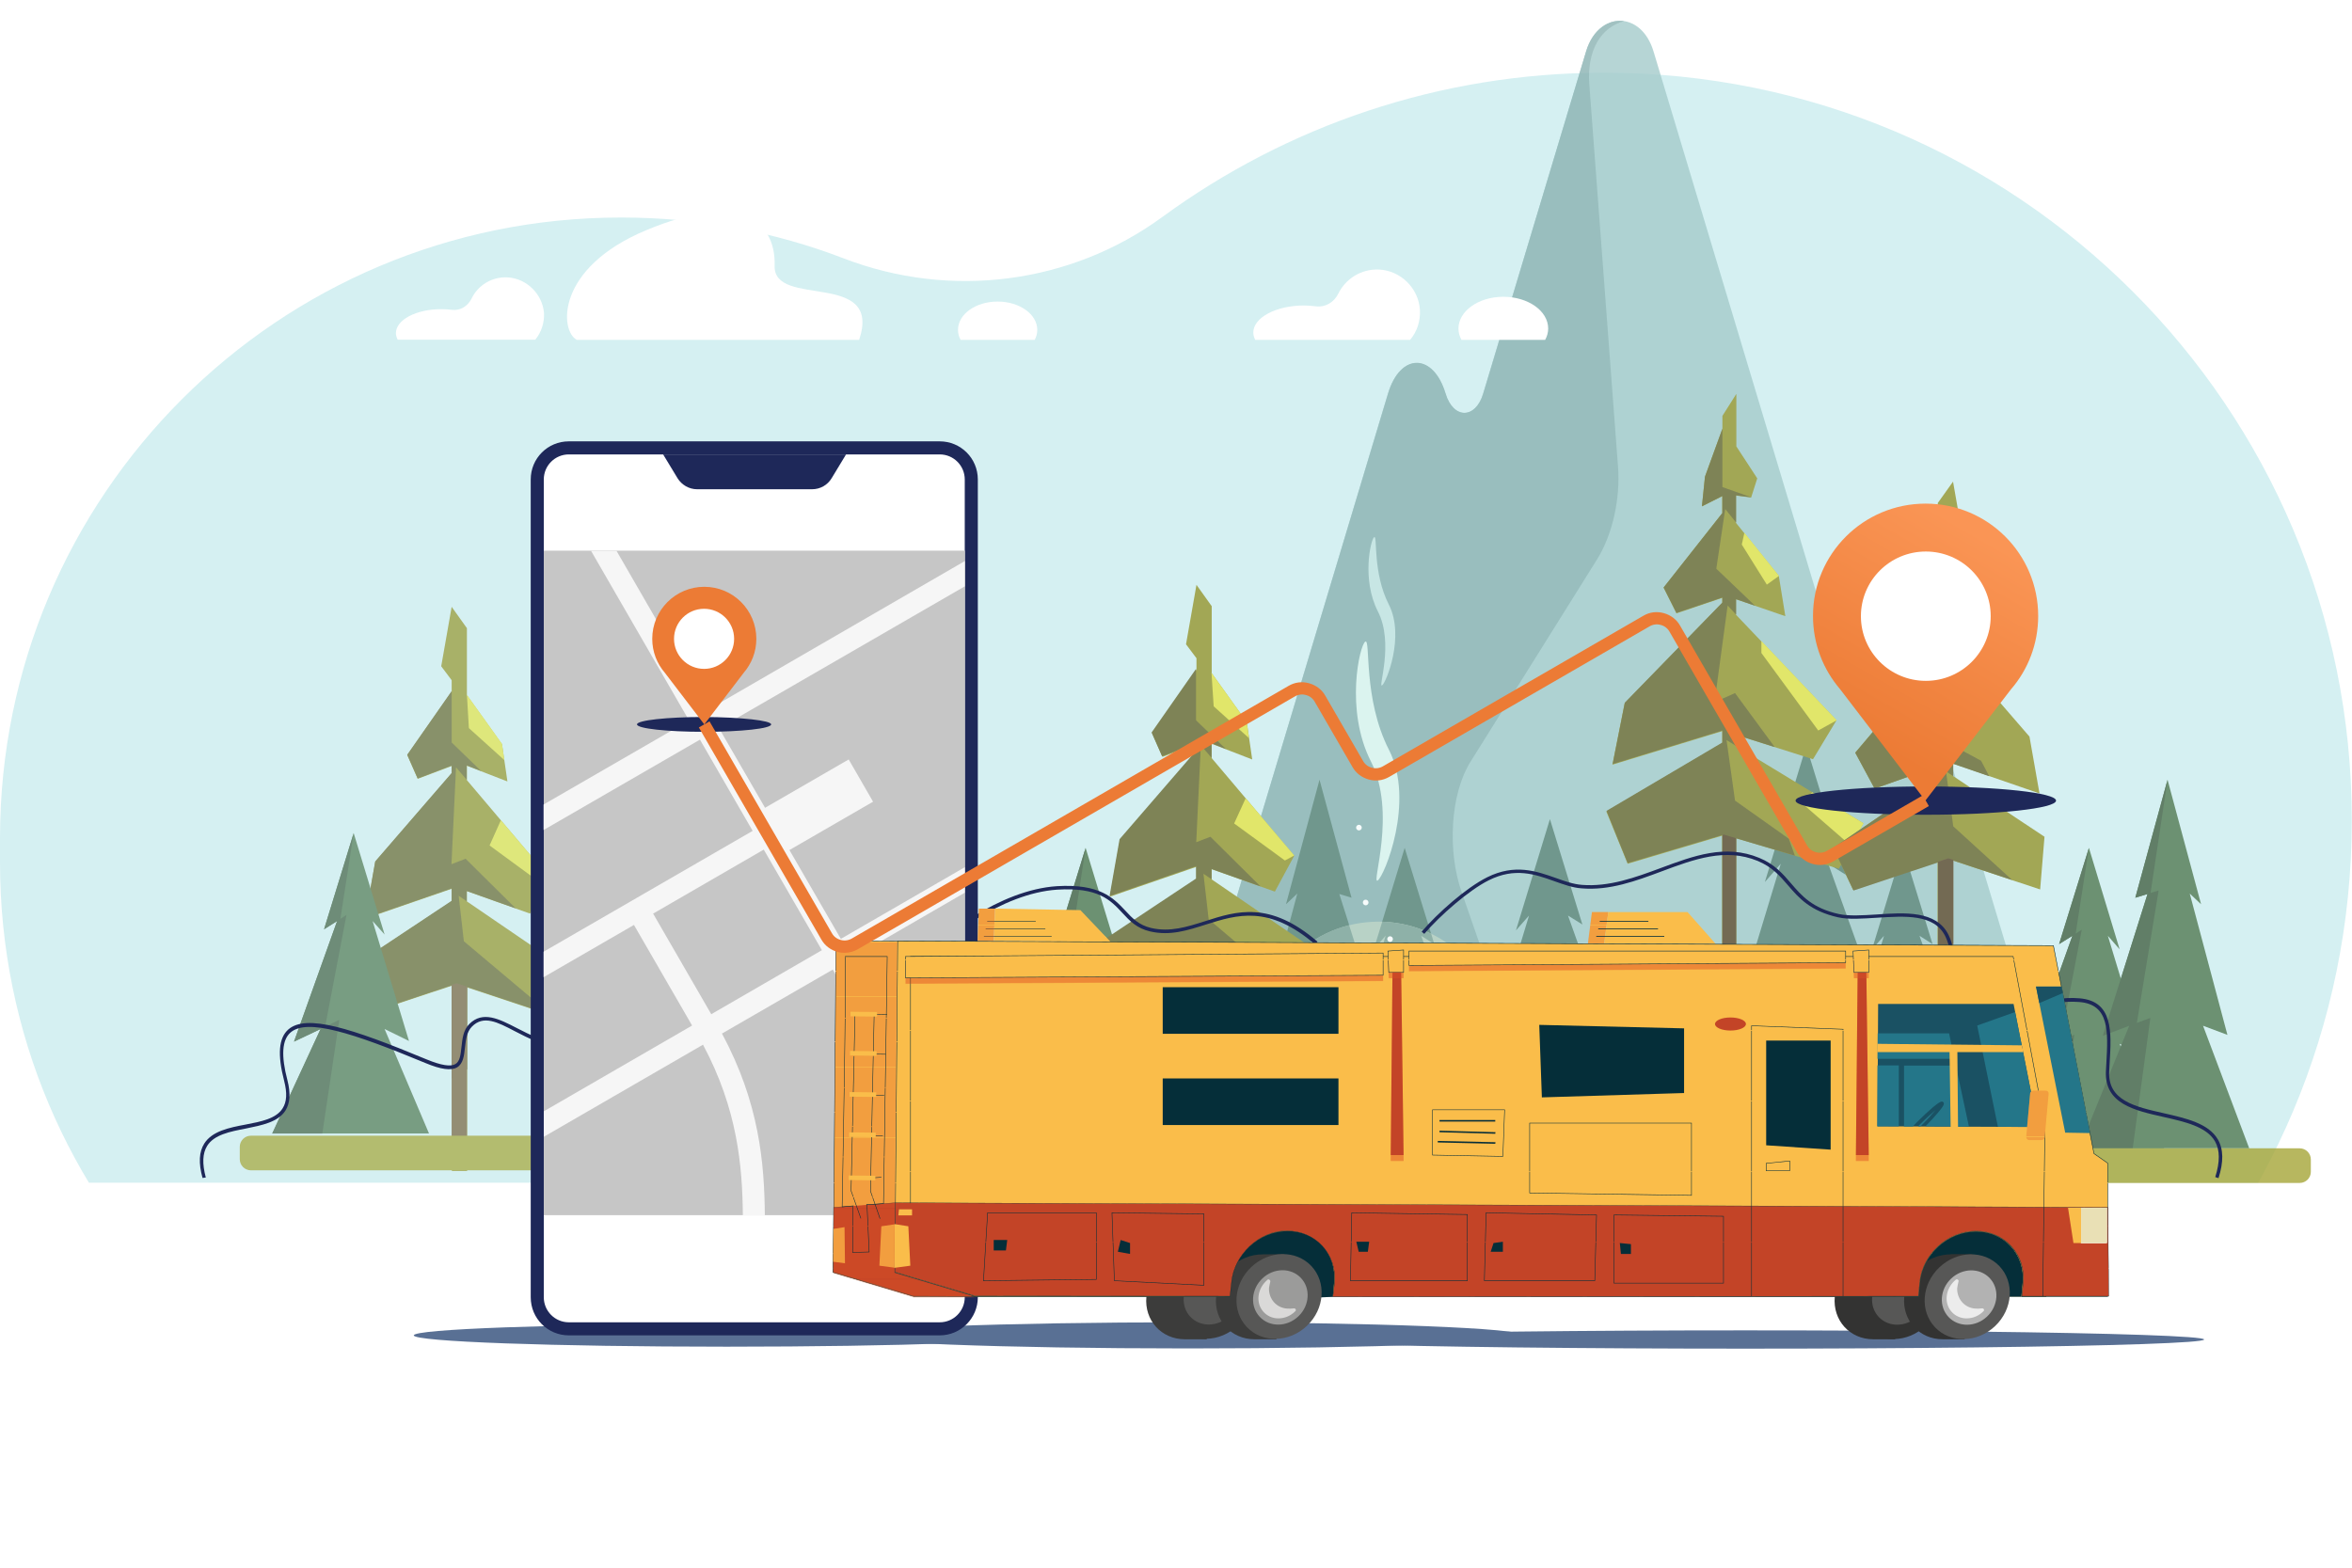 <?xml version="1.0" encoding="utf-8"?>
<!-- Generator: Adobe Illustrator 24.1.3, SVG Export Plug-In . SVG Version: 6.00 Build 0)  -->
<svg version="1.1" id="Слой_1" xmlns="http://www.w3.org/2000/svg" xmlns:xlink="http://www.w3.org/1999/xlink" x="0px" y="0px"
	 viewBox="0 0 1080 720" style="enable-background:new 0 0 1080 720;" xml:space="preserve">
<style type="text/css">
	.st0{fill:none;}
	.st1{fill:#052E39;}
	.st2{fill:#003049;}
	.st3{fill:#E25526;}
	.st4{fill:#B1DFE6;}
	.st5{fill:#D5F0F2;}
	.st6{fill:#8DCED6;}
	.st7{fill:#FFFFFF;}
	.st8{fill:#1D1D1B;}
	.st9{fill:#3C3C3B;}
	.st10{fill:#878787;}
	.st11{fill:#EC7B35;}
	.st12{filter:url(#Adobe_OpacityMaskFilter);}
	.st13{filter:url(#Adobe_OpacityMaskFilter_1_);}
	.st14{mask:url(#SVGID_1_);fill:url(#SVGID_2_);}
	.st15{fill:url(#SVGID_3_);}
	.st16{fill:url(#SVGID_4_);}
	.st17{fill:url(#SVGID_5_);}
	.st18{fill:#F6F6F6;}
	.st19{fill:#575756;}
	.st20{fill:#EDEDED;}
	.st21{fill:#D66018;}
	.st22{fill:#EC955E;}
	.st23{fill:#B32C52;}
	.st24{fill:url(#SVGID_6_);}
	.st25{fill:url(#SVGID_7_);}
	.st26{fill:url(#SVGID_8_);}
	.st27{fill:url(#SVGID_9_);}
	.st28{fill:url(#SVGID_10_);}
	.st29{fill:url(#SVGID_11_);}
	.st30{fill:#DADADA;}
	.st31{filter:url(#Adobe_OpacityMaskFilter_2_);}
	.st32{filter:url(#Adobe_OpacityMaskFilter_3_);}
	.st33{mask:url(#SVGID_12_);fill:url(#SVGID_13_);}
	.st34{opacity:0.75;fill:url(#SVGID_14_);}
	.st35{fill:#BF5059;}
	.st36{fill:#223A61;}
	.st37{opacity:0.8;fill:url(#SVGID_15_);}
	.st38{clip-path:url(#SVGID_17_);fill:#D5F0F2;}
	.st39{opacity:0.7;}
	.st40{fill-rule:evenodd;clip-rule:evenodd;fill:#95952E;}
	.st41{fill-rule:evenodd;clip-rule:evenodd;fill:#E3E348;}
	.st42{fill-rule:evenodd;clip-rule:evenodd;fill:#686830;}
	.st43{fill-rule:evenodd;clip-rule:evenodd;fill:#77623F;}
	.st44{fill-rule:evenodd;clip-rule:evenodd;fill:#A5A537;}
	.st45{fill-rule:evenodd;clip-rule:evenodd;fill:#517952;}
	.st46{fill-rule:evenodd;clip-rule:evenodd;fill:#436145;}
	.st47{opacity:0.8;}
	.st48{fill-rule:evenodd;clip-rule:evenodd;fill:#A4CBCB;}
	.st49{fill-rule:evenodd;clip-rule:evenodd;fill:#8AB2B2;}
	.st50{fill-rule:evenodd;clip-rule:evenodd;fill:#568174;}
	.st51{fill-rule:evenodd;clip-rule:evenodd;fill:#B0CBBC;}
	.st52{fill-rule:evenodd;clip-rule:evenodd;fill:#7CA196;}
	.st53{fill-rule:evenodd;clip-rule:evenodd;fill:#C4D8CE;}
	.st54{fill-rule:evenodd;clip-rule:evenodd;fill:#9BB9B0;}
	.st55{fill-rule:evenodd;clip-rule:evenodd;fill:#B6CCC6;}
	.st56{fill-rule:evenodd;clip-rule:evenodd;fill:#F4D285;}
	.st57{fill-rule:evenodd;clip-rule:evenodd;fill:#FFFFFF;}
	.st58{fill-rule:evenodd;clip-rule:evenodd;fill:#DCF5EF;}
	.st59{fill-rule:evenodd;clip-rule:evenodd;fill:#C3E3E1;}
	.st60{fill-rule:evenodd;clip-rule:evenodd;fill:#E68F30;}
	.st61{fill-rule:evenodd;clip-rule:evenodd;fill:#C2651C;}
	.st62{fill-rule:evenodd;clip-rule:evenodd;fill:#5A482C;}
	.st63{fill-rule:evenodd;clip-rule:evenodd;fill:#7C4732;}
	.st64{fill-rule:evenodd;clip-rule:evenodd;fill:#573527;}
	.st65{fill-rule:evenodd;clip-rule:evenodd;fill:#CAA286;}
	.st66{fill:#8E5C47;}
	.st67{fill-rule:evenodd;clip-rule:evenodd;fill:#B28161;}
	.st68{fill:#7B4E3A;}
	.st69{fill:#1E2859;}
	.st70{fill:#597094;}
	.st71{fill:#C6C6C6;}
	.st72{fill:#FABD4A;}
	.st73{opacity:0.3;fill:url(#SVGID_18_);}
	.st74{fill:none;stroke:url(#SVGID_19_);stroke-width:0.69;stroke-miterlimit:10;}
	.st75{fill:none;stroke:url(#SVGID_20_);stroke-width:0.69;stroke-miterlimit:10;}
	.st76{fill:none;stroke:url(#SVGID_21_);stroke-width:0.69;stroke-miterlimit:10;}
	.st77{fill:none;stroke:url(#SVGID_22_);stroke-width:0.69;stroke-miterlimit:10;}
	.st78{fill:none;stroke:url(#SVGID_23_);stroke-width:0.69;stroke-miterlimit:10;}
	.st79{opacity:0.3;fill:url(#SVGID_24_);}
	.st80{fill:#FABD4A;stroke:url(#SVGID_25_);stroke-width:0.69;stroke-miterlimit:10;}
	.st81{fill:#C34427;stroke:url(#SVGID_26_);stroke-width:0.69;stroke-miterlimit:10;}
	.st82{fill:#C34427;stroke:url(#SVGID_27_);stroke-width:0.69;stroke-miterlimit:10;}
	.st83{fill:#C34427;stroke:url(#SVGID_28_);stroke-width:0.69;stroke-miterlimit:10;}
	.st84{fill:#FABD4A;stroke:url(#SVGID_29_);stroke-width:0.69;stroke-miterlimit:10;}
	.st85{opacity:0.3;fill:url(#SVGID_30_);}
	.st86{fill:#FABD4A;stroke:url(#SVGID_31_);stroke-width:0.69;stroke-miterlimit:10;}
	.st87{opacity:0.3;fill:url(#SVGID_32_);}
	.st88{fill:#333332;}
	.st89{fill:#9B9B9A;}
	.st90{fill:#DAD9D8;}
	.st91{fill:#FABD4A;stroke:url(#SVGID_33_);stroke-width:0.69;stroke-miterlimit:10;}
	.st92{fill:#C34427;stroke:url(#SVGID_34_);stroke-width:0.69;stroke-miterlimit:10;}
	.st93{opacity:0.3;fill:url(#SVGID_35_);}
	.st94{opacity:0.3;fill:url(#SVGID_36_);}
	.st95{opacity:0.3;fill:url(#SVGID_37_);}
	.st96{opacity:0.3;fill:url(#SVGID_38_);}
	.st97{opacity:0.3;fill:url(#SVGID_39_);}
	.st98{opacity:0.3;fill:url(#SVGID_40_);}
	.st99{opacity:0.3;fill:url(#SVGID_41_);}
	.st100{fill:#B2B2B2;}
	.st101{fill:#ECECEC;}
	.st102{fill-rule:evenodd;clip-rule:evenodd;fill:#C34427;}
	.st103{fill-rule:evenodd;clip-rule:evenodd;fill:#052E39;}
	.st104{fill:none;stroke:url(#SVGID_42_);stroke-width:0.69;stroke-miterlimit:10;}
	.st105{fill:none;stroke:url(#SVGID_43_);stroke-width:0.69;stroke-miterlimit:10;}
	.st106{fill:none;stroke:url(#SVGID_44_);stroke-width:0.69;stroke-miterlimit:10;}
	.st107{fill:none;stroke:url(#SVGID_45_);stroke-width:0.69;stroke-miterlimit:10;}
	.st108{fill:none;stroke:url(#SVGID_46_);stroke-width:0.69;stroke-miterlimit:10;}
	.st109{fill:none;stroke:url(#SVGID_47_);stroke-width:0.69;stroke-miterlimit:10;}
	.st110{fill:none;stroke:url(#SVGID_48_);stroke-width:0.69;stroke-miterlimit:10;}
	.st111{fill:none;stroke:url(#SVGID_49_);stroke-width:0.69;stroke-miterlimit:10;}
	.st112{fill:none;stroke:url(#SVGID_50_);stroke-width:1.035;stroke-miterlimit:10;}
	.st113{fill:none;stroke:url(#SVGID_51_);stroke-width:0.69;stroke-miterlimit:10;}
	.st114{fill:none;stroke:url(#SVGID_52_);stroke-width:0.69;stroke-miterlimit:10;}
	.st115{fill-rule:evenodd;clip-rule:evenodd;fill:#FABD4A;}
	.st116{fill:none;stroke:url(#SVGID_53_);stroke-width:0.69;stroke-miterlimit:10;}
	.st117{opacity:0.3;fill:url(#SVGID_54_);}
	.st118{fill:#FABD4A;stroke:url(#SVGID_55_);stroke-width:0.69;stroke-miterlimit:10;}
	.st119{fill:none;stroke:url(#SVGID_56_);stroke-width:0.69;stroke-miterlimit:10;}
	.st120{opacity:0.3;fill:url(#SVGID_57_);}
	.st121{fill:#C34427;}
	.st122{opacity:0.3;fill:url(#SVGID_58_);}
	.st123{fill:#FABD4A;stroke:url(#SVGID_59_);stroke-width:0.69;stroke-miterlimit:10;}
	.st124{opacity:0.3;fill:url(#SVGID_60_);}
	.st125{fill:none;stroke:url(#SVGID_61_);stroke-width:0.69;stroke-miterlimit:10;}
	.st126{fill:none;stroke:url(#SVGID_62_);stroke-width:0.69;stroke-miterlimit:10;}
	.st127{fill:url(#SVGID_63_);}
	.st128{fill:url(#SVGID_64_);}
	.st129{fill:url(#SVGID_65_);}
	.st130{opacity:0.3;}
	.st131{fill:url(#SVGID_66_);}
	.st132{fill:url(#SVGID_67_);}
	.st133{fill:url(#SVGID_68_);}
	.st134{fill:none;stroke:url(#SVGID_69_);stroke-width:0.69;stroke-miterlimit:10;}
	.st135{fill:none;stroke:url(#SVGID_70_);stroke-width:0.69;stroke-miterlimit:10;}
	.st136{fill:none;stroke:url(#SVGID_71_);stroke-width:0.69;stroke-miterlimit:10;}
	.st137{fill:none;stroke:url(#SVGID_72_);stroke-width:0.69;stroke-miterlimit:10;}
	.st138{fill:none;stroke:url(#SVGID_73_);stroke-width:0.688;stroke-miterlimit:10;}
	.st139{fill:none;stroke:url(#SVGID_74_);stroke-width:0.688;stroke-miterlimit:10;}
	.st140{opacity:0.3;fill:url(#SVGID_75_);}
	.st141{opacity:0.3;fill:url(#SVGID_76_);}
	.st142{fill-rule:evenodd;clip-rule:evenodd;fill:#247689;}
	.st143{fill-rule:evenodd;clip-rule:evenodd;fill:#1A5163;}
	.st144{fill:#247689;}
	.st145{opacity:0.3;fill:url(#SVGID_77_);}
	.st146{fill-rule:evenodd;clip-rule:evenodd;fill:#E9E0B5;}
	.st147{fill:none;stroke:url(#SVGID_78_);stroke-width:0.69;stroke-miterlimit:10;}
	.st148{fill:none;stroke:url(#SVGID_79_);stroke-width:0.69;stroke-miterlimit:10;}
	.st149{fill:none;stroke:url(#SVGID_80_);stroke-width:0.69;stroke-miterlimit:10;}
	.st150{fill:none;stroke:url(#SVGID_81_);stroke-width:0.69;stroke-miterlimit:10;}
	.st151{fill:none;stroke:url(#SVGID_82_);stroke-width:0.69;stroke-miterlimit:10;}
	.st152{fill:none;stroke:url(#SVGID_83_);stroke-width:0.69;stroke-miterlimit:10;}
	.st153{fill:none;stroke:url(#SVGID_84_);stroke-width:0.69;stroke-miterlimit:10;}
	.st154{fill:none;stroke:url(#SVGID_85_);stroke-width:0.69;stroke-miterlimit:10;}
	.st155{fill:none;stroke:url(#SVGID_86_);stroke-width:0.69;stroke-miterlimit:10;}
	.st156{fill:none;stroke:url(#SVGID_87_);stroke-width:0.69;stroke-miterlimit:10;}
	.st157{fill:url(#SVGID_88_);}
</style>
<pattern  x="-310.4" y="-206.9" width="100" height="93.2" patternUnits="userSpaceOnUse" id="New_Pattern_Swatch_3" viewBox="0 -93.2 100 93.2" style="overflow:visible;">
	<g>
		<rect y="-93.2" class="st0" width="100" height="93.2"/>
		<rect y="-93.2" class="st1" width="100" height="93.2"/>
	</g>
</pattern>
<pattern  x="-310.4" y="-206.9" width="100" height="93.2" patternUnits="userSpaceOnUse" id="New_Pattern_Swatch_4" viewBox="0 -93.2 100 93.2" style="overflow:visible;">
	<g>
		<rect y="-93.2" class="st0" width="100" height="93.2"/>
		<rect y="-93.2" class="st2" width="100" height="93.2"/>
	</g>
</pattern>
<pattern  x="-310.4" y="-206.9" width="100" height="93.2" patternUnits="userSpaceOnUse" id="New_Pattern_Swatch_7" viewBox="0 -93.2 100 93.2" style="overflow:visible;">
	<g>
		<rect y="-93.2" class="st0" width="100" height="93.2"/>
		<rect y="-93.2" class="st3" width="100" height="93.2"/>
	</g>
</pattern>
<g>
	<rect x="-358.2" y="2062.4" class="st4" width="94" height="197.4"/>
	<g>
		<rect x="-343.3" y="2079.8" class="st5" width="32.1" height="8.5"/>
		<rect x="-324.1" y="2100.4" class="st5" width="60" height="8.5"/>
		<rect x="-343.3" y="2120.9" class="st5" width="57.2" height="8.5"/>
		<rect x="-343.3" y="2141.5" class="st5" width="69.1" height="8.5"/>
		<rect x="-343.3" y="2162" class="st5" width="79.2" height="8.5"/>
		<rect x="-306.3" y="2182.5" class="st5" width="42.2" height="8.5"/>
		<rect x="-343.3" y="2203.1" class="st5" width="65.5" height="8.5"/>
		<rect x="-324.1" y="2223.6" class="st5" width="60" height="36.2"/>
	</g>
	<rect x="-227.7" y="1996.6" class="st4" width="46.5" height="263.2"/>
	<rect x="-264.1" y="2062.4" class="st6" width="36.5" height="197.4"/>
	<rect x="-279.4" y="2044.1" class="st6" width="30.4" height="18.3"/>
	
		<rect x="-314.5" y="2044.1" transform="matrix(-1 -1.224647e-16 1.224647e-16 -1 -593.851 4106.459)" class="st4" width="35.1" height="18.3"/>
	<rect x="651.2" y="1895.7" class="st6" width="67.1" height="364.1"/>
	<rect x="684.8" y="1962.9" class="st4" width="94.8" height="296.8"/>
	
		<rect x="779.6" y="1962.2" transform="matrix(-1 -1.224647e-16 1.224647e-16 -1 1612.564 4221.98)" class="st6" width="53.4" height="297.6"/>
	<g>
		<g>
			<rect x="684.8" y="1977.2" class="st5" width="86.6" height="8.5"/>
			<rect x="684.8" y="1997.7" class="st5" width="68.2" height="8.5"/>
			<rect x="684.8" y="2018.2" class="st5" width="86.6" height="8.5"/>
			<rect x="723.8" y="2038.8" class="st5" width="47.6" height="8.5"/>
			<rect x="684.8" y="2059.3" class="st5" width="86.6" height="8.5"/>
			<rect x="684.8" y="2079.8" class="st5" width="78" height="8.5"/>
			<rect x="744.2" y="2100.4" class="st5" width="27.2" height="8.5"/>
			<rect x="696.6" y="2120.9" class="st5" width="74.8" height="8.5"/>
			<rect x="732.2" y="2141.5" class="st5" width="39.2" height="8.5"/>
			<rect x="684.8" y="2162" class="st5" width="86.6" height="8.5"/>
			<rect x="684.8" y="2182.5" class="st5" width="61.4" height="8.5"/>
			<rect x="684.8" y="2203.1" class="st5" width="86.6" height="8.5"/>
			<rect x="684.8" y="2223.6" class="st5" width="86.6" height="36.2"/>
		</g>
		<rect x="786.6" y="2223.6" class="st4" width="19.7" height="36.2"/>
	</g>
	
		<rect x="539" y="1895.7" transform="matrix(-1 -1.224647e-16 1.224647e-16 -1 1190.221 4155.453)" class="st4" width="112.2" height="364.1"/>
	<g>
		<g>
			<rect x="539" y="1915.5" class="st5" width="86.6" height="8.5"/>
			<rect x="539" y="1936.1" class="st5" width="86.6" height="8.5"/>
			<rect x="539" y="1956.6" class="st5" width="86.6" height="8.5"/>
			<rect x="539" y="1977.2" class="st5" width="86.6" height="8.5"/>
			<rect x="539" y="1997.7" class="st5" width="86.6" height="8.5"/>
			<rect x="539" y="2018.2" class="st5" width="86.6" height="8.5"/>
			<rect x="539" y="2038.8" class="st5" width="86.6" height="8.5"/>
			<rect x="539" y="2059.3" class="st5" width="86.6" height="8.5"/>
			<rect x="539" y="2079.8" class="st5" width="86.6" height="8.5"/>
			<rect x="539" y="2100.4" class="st5" width="86.6" height="8.5"/>
			<rect x="539" y="2120.9" class="st5" width="86.6" height="8.5"/>
			<rect x="539" y="2141.5" class="st5" width="86.6" height="8.5"/>
			<rect x="539" y="2162" class="st5" width="86.6" height="8.5"/>
			<rect x="539" y="2182.5" class="st5" width="86.6" height="8.5"/>
			<rect x="539" y="2203.1" class="st5" width="86.6" height="8.5"/>
			<rect x="539" y="2223.6" class="st5" width="86.6" height="8.5"/>
			<rect x="539" y="2244.2" class="st5" width="86.6" height="8.5"/>
		</g>
		<rect x="539" y="1977.2" class="st7" width="28.4" height="8.5"/>
		<rect x="567.4" y="2018.2" class="st7" width="6.8" height="8.5"/>
		<rect x="611.8" y="1936.1" class="st7" width="13.9" height="8.5"/>
		<rect x="577.7" y="1956.6" class="st7" width="6.7" height="8.5"/>
		<rect x="596.3" y="2059.3" class="st7" width="22.1" height="8.5"/>
		<rect x="549.9" y="1915.6" class="st7" width="6.1" height="8.5"/>
		<rect x="560.8" y="1956.6" class="st7" width="6.6" height="8.5"/>
	</g>
	<rect x="289.4" y="1828.5" class="st6" width="59.9" height="431.2"/>
	<rect x="195.2" y="1828.5" class="st4" width="94.2" height="431.2"/>
	<g>
		<g>
			<rect x="195.2" y="1848.4" class="st5" width="94.2" height="8.5"/>
			<rect x="195.2" y="1868.9" class="st5" width="94.2" height="8.5"/>
			<rect x="195.2" y="1889.5" class="st5" width="94.2" height="8.5"/>
			<rect x="195.2" y="1910" class="st5" width="94.2" height="8.5"/>
			<rect x="195.2" y="1930.5" class="st5" width="94.2" height="8.5"/>
			<rect x="195.2" y="1951.1" class="st5" width="94.2" height="8.5"/>
			<rect x="195.2" y="1971.6" class="st5" width="94.2" height="8.5"/>
			<rect x="195.2" y="1992.2" class="st5" width="94.2" height="8.5"/>
			<rect x="195.2" y="2012.7" class="st5" width="94.2" height="8.5"/>
			<rect x="195.2" y="2033.2" class="st5" width="94.2" height="8.5"/>
			<rect x="195.2" y="2053.8" class="st5" width="94.2" height="8.5"/>
			<rect x="195.2" y="2074.3" class="st5" width="94.2" height="8.5"/>
			<rect x="195.2" y="2094.9" class="st5" width="94.2" height="8.5"/>
			<rect x="195.2" y="2115.4" class="st5" width="94.2" height="8.5"/>
			<rect x="195.2" y="2135.9" class="st5" width="94.2" height="8.5"/>
			<rect x="195.2" y="2156.5" class="st5" width="94.2" height="8.5"/>
			<rect x="195.2" y="2177" class="st5" width="94.2" height="8.5"/>
		</g>
		<g>
			<rect x="289.4" y="1848.4" class="st4" width="38.8" height="8.5"/>
			<rect x="289.4" y="1868.9" class="st4" width="38.8" height="8.5"/>
			<rect x="289.4" y="1889.5" class="st4" width="38.8" height="8.5"/>
			<rect x="289.4" y="1910" class="st4" width="38.8" height="8.5"/>
			<rect x="289.4" y="1930.5" class="st4" width="38.8" height="8.5"/>
			<rect x="289.4" y="1951.1" class="st4" width="38.8" height="8.5"/>
			<rect x="289.4" y="1971.6" class="st4" width="38.8" height="8.5"/>
			<rect x="289.4" y="1992.2" class="st4" width="38.8" height="8.5"/>
			<rect x="289.4" y="2012.7" class="st4" width="38.8" height="8.5"/>
			<rect x="289.4" y="2033.2" class="st4" width="38.8" height="8.5"/>
			<rect x="289.4" y="2053.8" class="st4" width="38.8" height="8.5"/>
			<rect x="289.4" y="2074.3" class="st4" width="38.8" height="8.5"/>
			<rect x="289.4" y="2094.9" class="st4" width="38.8" height="8.5"/>
			<rect x="289.4" y="2115.4" class="st4" width="38.8" height="8.5"/>
			<rect x="289.4" y="2135.9" class="st4" width="38.8" height="8.5"/>
			<rect x="289.4" y="2156.5" class="st4" width="38.8" height="8.5"/>
			<rect x="289.4" y="2177" class="st4" width="38.8" height="8.5"/>
		</g>
		<rect x="207.8" y="1848.4" class="st7" width="8.5" height="8.5"/>
		<rect x="254.7" y="1889.5" class="st7" width="34.6" height="8.5"/>
		<rect x="225.9" y="1971.6" class="st7" width="8.5" height="8.5"/>
		<rect x="251" y="1992.2" class="st7" width="29.1" height="8.5"/>
		<rect x="214.7" y="2033.2" class="st7" width="8.1" height="8.5"/>
		<rect x="242.3" y="2033.2" class="st7" width="7.8" height="8.5"/>
		<rect x="214.7" y="2053.8" class="st7" width="8.1" height="8.5"/>
		<rect x="299.8" y="1992.2" class="st5" width="7.4" height="8.5"/>
		<rect x="314" y="1910" class="st5" width="14.2" height="8.5"/>
		<rect x="299.8" y="1868.9" class="st5" width="7.5" height="8.5"/>
	</g>
	
		<rect x="111.5" y="1928.6" transform="matrix(-1 -1.224647e-16 1.224647e-16 -1 274.531 4188.354)" class="st6" width="51.5" height="331.2"/>
	<g>
		<rect x="122.1" y="1951.1" class="st4" width="8.9" height="308.7"/>
		<rect x="122.1" y="1971.6" class="st5" width="8.9" height="8.5"/>
		<rect x="122.1" y="2012.7" class="st5" width="8.9" height="29.1"/>
		<rect x="122.1" y="2115.4" class="st5" width="8.9" height="8.5"/>
	</g>
	<rect x="366.9" y="1761.3" class="st4" width="130.7" height="498.5"/>
	<g>
		<g>
			<rect x="378.5" y="1782.3" class="st7" width="2.9" height="477.5"/>
		</g>
		<g>
			<rect x="391.6" y="1782.3" class="st7" width="2.9" height="477.5"/>
		</g>
		<g>
			<rect x="404.7" y="1782.3" class="st7" width="2.9" height="477.5"/>
		</g>
		<g>
			<rect x="417.7" y="1782.3" class="st7" width="2.9" height="477.5"/>
		</g>
		<g>
			<rect x="430.8" y="1782.3" class="st5" width="2.9" height="477.5"/>
		</g>
		<g>
			<rect x="443.9" y="1782.3" class="st5" width="2.9" height="274.4"/>
		</g>
		<g>
			<rect x="456.9" y="1782.3" class="st7" width="2.9" height="477.5"/>
		</g>
		<g>
			<rect x="470" y="1782.3" class="st5" width="2.9" height="233.6"/>
		</g>
		<g>
			<rect x="483.1" y="1782.3" class="st5" width="2.9" height="225.6"/>
		</g>
	</g>
	
		<rect x="497.6" y="1996.6" transform="matrix(-1 -1.224647e-16 1.224647e-16 -1 1036.59 4256.332)" class="st6" width="41.5" height="263.2"/>
	<rect x="298.6" y="1810.3" class="st6" width="30.4" height="18.3"/>
	
		<rect x="263.5" y="1810.3" transform="matrix(-1 -1.224647e-16 1.224647e-16 -1 562.149 3638.8)" class="st4" width="35.1" height="18.3"/>
	<rect x="636" y="1877.4" class="st6" width="30.4" height="18.3"/>
	
		<rect x="600.9" y="1877.4" transform="matrix(-1 -1.224647e-16 1.224647e-16 -1 1236.911 3773.094)" class="st4" width="35.1" height="18.3"/>
</g>
<g>
	<g>
		<path class="st8" d="M380.4,1244.5c-20.7,0-37.4,28-37.4,62.5c0,34.5,16.7,62.5,37.4,62.5h36.2v-125.1H380.4z"/>
		<ellipse class="st8" cx="416.6" cy="1307.1" rx="37.4" ry="62.5"/>
		<ellipse class="st9" cx="416.6" cy="1307.1" rx="27" ry="46.9"/>
	</g>
	<path class="st8" d="M969.6,1323.6c0,0,31.2,1.2,40.3,0c3.9-0.5,11.2-6,11.2-6c0.3-1.9,0.6-3.9,0.9-5.9c6.2-48-9.8-89.6-35.7-92.8
		c-26-3.3-52.1,33-58.4,81.1c-1.1,8.1-1.5,16-1.3,23.6H969.6z"/>
	<g>
		<path class="st8" d="M935.4,1244.5c-20.7,0-37.4,28-37.4,62.5c0,34.5,16.7,62.5,37.4,62.5h36.2v-125.1H935.4z"/>
		<ellipse class="st9" cx="971.6" cy="1307.1" rx="37.4" ry="62.5"/>
		<ellipse class="st10" cx="971.6" cy="1307.1" rx="27" ry="46.9"/>
	</g>
	<g>
		<path class="st8" d="M669.4,1244.5c-20.7,0-37.4,28-37.4,62.5c0,34.5,16.7,62.5,37.4,62.5h36.2v-125.1H669.4z"/>
		<ellipse class="st8" cx="705.6" cy="1307.1" rx="37.4" ry="62.5"/>
		<ellipse class="st9" cx="705.6" cy="1307.1" rx="27" ry="46.9"/>
	</g>
	<path class="st8" d="M734.3,1333c1.8-6.2,3.2-12.7,4.1-19.5c6.1-47.1-13.9-88.4-44.7-92.3c-30.8-3.9-59.5,31.4-66.9,78.3
		c-2,12.9-2.9,23.9-2.8,33.5H734.3z"/>
	<g>
		<path class="st8" d="M646.3,1244.5c-20.7,0-37.4,28-37.4,62.5c0,34.5,16.7,62.5,37.4,62.5h36.2v-125.1H646.3z"/>
		<ellipse class="st9" cx="682.5" cy="1307.1" rx="37.4" ry="62.5"/>
		<ellipse class="st10" cx="682.5" cy="1307.1" rx="27" ry="46.9"/>
	</g>
	<path class="st11" d="M1031.9,1229c-0.2-5.1-1.6-9.4-3.9-13.9c-3.1-5.9-1.7-11-1.3-17.2c0.3-4.7,0.4-9.7-0.6-14.4
		c-1.3-5.8-5.2-7.6-8.9-11.8c-3.1-3.4-4.7-7.1-9.5-8.5c-2.6-0.8-4.2-1-6.7-2.4c-2.9-1.8-5.8-3.7-8.6-5.6
		c-20.2-14.1-38.2-30.4-59.9-42.5c-21.2-11.9-44.2-20.8-68-25.9c-24.2-5.3-49.2-7.4-73.9-9.2c-25.7-1.9-51.3-2.2-77.1-2.1
		c-26.7,0-61.2,1.9-87.9,4.8c-12.1,1.3-23.5,3.7-35,6.5c-12.6,3.1-22.7,7.1-34,12c-31,13.8-84.4,51.6-97.9,61.1
		c-3.4,2.4-8.6,5-13.6,6.1c-20.2,4.2-39.6,11.7-52.2,19.1c-4.5,2.6-8.4,5.2-12.9,7.8c-4.8,2.9-9.5,4.3-14.6,6.6
		c-5.2,2.3-11,4.1-15.9,6.5c-4.9,2.3-8.2,4.3-12.6,7.5c-3.8,2.8-8,7.2-8.7,12c-0.7,4.4,1.2,10.5-1.3,14.4c-0.7,1-3.5,3.3-4.4,3.9
		c-4.9,3.4-5.3,11-5.5,16.7c-0.6,16.4,1.8,31.4,1,40.5c-0.5,5.6-1.6,11.2-0.3,16.7c1,4.1,3.6,11.8,7.5,14c1.6,0.9,2.9,0.8,4.5,2
		c1.2,1,2,2.2,3.6,2.9c1.2,0.5,2.3,0.5,3.5,0.5c37.3,0,102.9,0,163.1,0c57.1,0,109.2,0,127.6,0h5.3c0.2-13.2,1.5-28.1,4.6-43
		c2.8-13.5,10.7-31.7,16.9-40.9c19.6-28.9,46.1-22.5,55-15.6c15.5,12.1,21.6,35.1,21.6,53.7c0,22.4-3.5,32.2-6,41.6h8.2
		c7.4,0,16.1,0,25.2,0c17.9,0,37.4,0,51.9,0c26.2,0,52.5,0,78.7,0c15.8,0,26.1,0,45.7,0c1.2,0,2.2-0.2,3-1.1
		c1.5-1.8-3.1-16.3,0.6-38.2c2.1-12.2,5.2-24.1,11.1-35c5.4-10,16.3-27.6,30.9-26.5c18.3,1.4,28.7,24.1,31.5,37.6
		c4.8,23.1,2,37.1-0.3,49.9c-0.9,5.1,3.5,2,6.1,0.5c4.2-2.4,6.4-3.7,9.1-7c3.3-4.1,2.9-8.6,3.4-13.5c1.2-12.3,3.6-23.8,0-37.1
		C1027,1251.4,1032.3,1240.2,1031.9,1229z"/>
	<defs>
		<filter id="Adobe_OpacityMaskFilter" filterUnits="userSpaceOnUse" x="317" y="1075.4" width="715" height="261.7">
			<feFlood  style="flood-color:white;flood-opacity:1" result="back"/>
			<feBlend  in="SourceGraphic" in2="back" mode="normal"/>
		</filter>
	</defs>
	<mask maskUnits="userSpaceOnUse" x="317" y="1075.4" width="715" height="261.7" id="SVGID_1_">
		<g class="st12">
			<defs>
				<filter id="Adobe_OpacityMaskFilter_1_" filterUnits="userSpaceOnUse" x="317" y="1075.4" width="715" height="261.7">
					<feFlood  style="flood-color:white;flood-opacity:1" result="back"/>
					<feBlend  in="SourceGraphic" in2="back" mode="normal"/>
				</filter>
			</defs>
			<mask maskUnits="userSpaceOnUse" x="317" y="1075.4" width="715" height="261.7" id="SVGID_1_">
				<g class="st13">
				</g>
			</mask>
			<linearGradient id="SVGID_2_" gradientUnits="userSpaceOnUse" x1="645.228" y1="1099.111" x2="691.909" y2="1363.856">
				<stop  offset="0" style="stop-color:#000000"/>
				<stop  offset="0.5" style="stop-color:#1A1A1A"/>
				<stop  offset="0.562" style="stop-color:#222222"/>
				<stop  offset="0.663" style="stop-color:#3B3B3B"/>
				<stop  offset="0.79" style="stop-color:#636363"/>
				<stop  offset="0.937" style="stop-color:#999999"/>
				<stop  offset="1" style="stop-color:#B3B3B3"/>
			</linearGradient>
			<path class="st14" d="M1031.9,1229c-0.2-5.1-1.6-9.4-3.9-13.9c-3.1-5.9-1.7-11-1.3-17.2c0.3-4.7,0.4-9.7-0.6-14.4
				c-1.3-5.8-5.2-7.6-8.9-11.8c-3.1-3.4-4.7-7.1-9.5-8.5c-2.6-0.8-4.2-1-6.7-2.4c-2.9-1.8-5.8-3.7-8.6-5.6
				c-20.2-14.1-38.2-30.4-59.9-42.5c-21.2-11.9-44.2-20.8-68-25.9c-24.2-5.3-49.2-7.4-73.9-9.2c-25.7-1.9-51.3-2.2-77.1-2.1
				c-26.7,0-61.2,1.9-87.9,4.8c-12.1,1.3-23.5,3.7-35,6.5c-12.6,3.1-22.7,7.1-34,12c-31,13.8-84.4,51.6-97.9,61.1
				c-3.4,2.4-8.6,5-13.6,6.1c-20.2,4.2-39.6,11.7-52.2,19.1c-4.5,2.6-8.4,5.2-12.9,7.8c-4.8,2.9-9.5,4.3-14.6,6.6
				c-5.2,2.3-11,4.1-15.9,6.5c-4.9,2.3-8.2,4.3-12.6,7.5c-3.8,2.8-8,7.2-8.7,12c-0.7,4.4,1.2,10.5-1.3,14.4c-0.7,1-3.5,3.3-4.4,3.9
				c-4.9,3.4-5.3,11-5.5,16.7c-0.6,16.4,1.8,31.4,1,40.5c-0.5,5.6-1.6,11.2-0.3,16.7c1,4.1,3.6,11.8,7.5,14c1.6,0.9,2.9,0.8,4.5,2
				c1.2,1,2,2.2,3.6,2.9c1.2,0.5,2.3,0.5,3.5,0.5c37.3,0,102.9,0,163.1,0c57.1,0,109.2,0,127.6,0h5.3c0.2-13.2,1.5-28.1,4.6-43
				c2.8-13.5,10.7-31.7,16.9-40.9c19.6-28.9,46.1-22.5,55-15.6c15.5,12.1,21.6,35.1,21.6,53.7c0,22.4-3.5,32.2-6,41.6h8.2
				c7.4,0,16.1,0,25.2,0c17.9,0,37.4,0,51.9,0c26.2,0,52.5,0,78.7,0c15.8,0,26.1,0,45.7,0c1.2,0,2.2-0.2,3-1.1
				c1.5-1.8-3.1-16.3,0.6-38.2c2.1-12.2,5.2-24.1,11.1-35c5.4-10,16.3-27.6,30.9-26.5c18.3,1.4,28.7,24.1,31.5,37.6
				c4.8,23.1,2,37.1-0.3,49.9c-0.9,5.1,3.5,2,6.1,0.5c4.2-2.4,6.4-3.7,9.1-7c3.3-4.1,2.9-8.6,3.4-13.5c1.2-12.3,3.6-23.8,0-37.1
				C1027,1251.4,1032.3,1240.2,1031.9,1229z"/>
		</g>
	</mask>
	<linearGradient id="SVGID_3_" gradientUnits="userSpaceOnUse" x1="645.228" y1="1099.111" x2="691.909" y2="1363.856">
		<stop  offset="0" style="stop-color:#EC7B35"/>
		<stop  offset="0.5" style="stop-color:#EC7B35"/>
		<stop  offset="0.722" style="stop-color:#E3742F"/>
		<stop  offset="1" style="stop-color:#D16524"/>
	</linearGradient>
	<path class="st15" d="M1031.9,1229c-0.2-5.1-1.6-9.4-3.9-13.9c-3.1-5.9-1.7-11-1.3-17.2c0.3-4.7,0.4-9.7-0.6-14.4
		c-1.3-5.8-5.2-7.6-8.9-11.8c-3.1-3.4-4.7-7.1-9.5-8.5c-2.6-0.8-4.2-1-6.7-2.4c-2.9-1.8-5.8-3.7-8.6-5.6
		c-20.2-14.1-38.2-30.4-59.9-42.5c-21.2-11.9-44.2-20.8-68-25.9c-24.2-5.3-49.2-7.4-73.9-9.2c-25.7-1.9-51.3-2.2-77.1-2.1
		c-26.7,0-61.2,1.9-87.9,4.8c-12.1,1.3-23.5,3.7-35,6.5c-12.6,3.1-22.7,7.1-34,12c-31,13.8-84.4,51.6-97.9,61.1
		c-3.4,2.4-8.6,5-13.6,6.1c-20.2,4.2-39.6,11.7-52.2,19.1c-4.5,2.6-8.4,5.2-12.9,7.8c-4.8,2.9-9.5,4.3-14.6,6.6
		c-5.2,2.3-11,4.1-15.9,6.5c-4.9,2.3-8.2,4.3-12.6,7.5c-3.8,2.8-8,7.2-8.7,12c-0.7,4.4,1.2,10.5-1.3,14.4c-0.7,1-3.5,3.3-4.4,3.9
		c-4.9,3.4-5.3,11-5.5,16.7c-0.6,16.4,1.8,31.4,1,40.5c-0.5,5.6-1.6,11.2-0.3,16.7c1,4.1,3.6,11.8,7.5,14c1.6,0.9,2.9,0.8,4.5,2
		c1.2,1,2,2.2,3.6,2.9c1.2,0.5,2.3,0.5,3.5,0.5c37.3,0,102.9,0,163.1,0c57.1,0,109.2,0,127.6,0h5.3c0.2-13.2,1.5-28.1,4.6-43
		c2.8-13.5,10.7-31.7,16.9-40.9c19.6-28.9,46.1-22.5,55-15.6c15.5,12.1,21.6,35.1,21.6,53.7c0,22.4-3.5,32.2-6,41.6h8.2
		c7.4,0,16.1,0,25.2,0c17.9,0,37.4,0,51.9,0c26.2,0,52.5,0,78.7,0c15.8,0,26.1,0,45.7,0c1.2,0,2.2-0.2,3-1.1
		c1.5-1.8-3.1-16.3,0.6-38.2c2.1-12.2,5.2-24.1,11.1-35c5.4-10,16.3-27.6,30.9-26.5c18.3,1.4,28.7,24.1,31.5,37.6
		c4.8,23.1,2,37.1-0.3,49.9c-0.9,5.1,3.5,2,6.1,0.5c4.2-2.4,6.4-3.7,9.1-7c3.3-4.1,2.9-8.6,3.4-13.5c1.2-12.3,3.6-23.8,0-37.1
		C1027,1251.4,1032.3,1240.2,1031.9,1229z"/>
	<path class="st11" d="M487.4,1137c-6.8-0.2-14.2,0.6-20.4,3.8c-4.8,2.4-13.2,10.5-8.6,16.3c2.7,3.5,7.3,0,9.7-1.7
		c3-2.2,17.2-11.2,20.3-13.5C492.9,1138.6,493.1,1137.2,487.4,1137z"/>
	<linearGradient id="SVGID_4_" gradientUnits="userSpaceOnUse" x1="989.302" y1="1172.904" x2="727.306" y2="1140.25">
		<stop  offset="0" style="stop-color:#2E668F"/>
		<stop  offset="0.362" style="stop-color:#254D73"/>
		<stop  offset="0.757" style="stop-color:#1D385B"/>
		<stop  offset="1" style="stop-color:#1A3052"/>
	</linearGradient>
	<path class="st16" d="M772.1,1091.9c-46.1-5-91.7-5.6-142.9-4.3c-11.2,0.3-26.8,1.4-37.3,2.7c-11.6,1.4-15.8,3-29.1,9
		c-10.2,4.6-21,10.4-30.5,16.3c-9.2,5.7-39.9,25.9-54,38c-2.9,2.5-11.7,9.4-3.7,8.8c24.4-1.7,70.5-2.8,92.8-2.7
		c73.2,0.2,105.6,6.1,116.9,5.9c4.4-0.1,9.7,1.1,13.8-1.1c4.1-2.2,8.1-7.9,11.2-11.3c8.6-9.3,43.6-44.1,52.6-52.1
		C763.1,1100,767.5,1095.8,772.1,1091.9z"/>
	<linearGradient id="SVGID_5_" gradientUnits="userSpaceOnUse" x1="506.89" y1="1229.807" x2="682.2" y2="1229.807">
		<stop  offset="0" style="stop-color:#EDEDED"/>
		<stop  offset="0.256" style="stop-color:#E9E9E9"/>
		<stop  offset="0.521" style="stop-color:#DCDCDC"/>
		<stop  offset="0.789" style="stop-color:#C8C8C8"/>
		<stop  offset="1" style="stop-color:#B2B2B2"/>
	</linearGradient>
	<path class="st17" d="M640,1212.7c-5.7-1.2-11.4-2.3-17.2-2.8c-11.2-0.9-23.6,2.1-34.5,4.6c-22.6,5.1-73.3,17.1-78.1,18.3
		c-7.2,1.8-1.1,4.5,4,7.5c9.1,5.4,16.8,9.8,27.6,9.6c21.6-0.3,44.4-1.9,65.3-5.4c11.5-1.9,21.1-4.4,31.1-10.3
		c4.3-2.6,10.5-7.6,14.1-11.1c1.2-1.2,3.5-3.7,3.9-5.4C656.5,1216.1,641.8,1213,640,1212.7z"/>
	<path class="st18" d="M349.7,1233.9c0-1.5-1.7-3.3-2.7-4.7c-1.7-2.4-2.6-5.9-3-8.8c-0.4-3.3,0.6-11.7-2.4-10.6
		c-2.7,1-7.6,5-9.9,7.1c-5,4.6-4.4,10-4.1,16.3c0.2,4.4,2.7,21.7,9.2,15.3c2.6-2.6,4.5-4.9,7.2-7.7
		C346.2,1238.5,349.7,1235.7,349.7,1233.9z"/>
	<path class="st8" d="M492.9,1330c-4.6-2.6-6.8-3.5-12.9-3.5c-12.3,0-105.4,0-126.2,0c-8.8,0-12.2-0.8-19.2,5.6c-6.5,5.9,2,5,6,5
		c26.2,0,136.8,0,156.6,0c1.7,0,2.4-1.1,1.8-2.3C498.5,1333.6,494.7,1331.1,492.9,1330z"/>
	<path class="st8" d="M503.3,1250.7c-4.9-4.6-11-10-16.9-13.5c-4.5-2.6-11.6-4.1-20.9-3.8c-16.1,0.5-39.1,1.4-56.7,1.4
		c-16,0-26.7,0.1-41.7-0.8c-7.6-0.5-11.7-1.4-16.9,2.8c-5.1,4.2-12.6,14.3-15.6,20.3c-2.1,4.2-0.5,11.9,2.7,20.5
		c2.5,6.8,10.3,23.3,13.9,29.6c2.1,3.6,8.5,6.8,15,6.8c7.7,0,78.2,0,94.3,0c7.9,0,12.5-3.6,16.1-7.5c6.6-7.2,25.3-31.7,29.4-38.3
		C510.4,1261.4,508.8,1255.9,503.3,1250.7z"/>
	<path class="st10" d="M448.8,1298.5h-83.9c-1.3,0-2.4-1.1-2.4-2.4v-20.2c0-1.3,1.1-2.4,2.4-2.4h83.9c1.3,0,2.4,1.1,2.4,2.4v20.2
		C451.2,1297.4,450.1,1298.5,448.8,1298.5z"/>
	<path class="st8" d="M599,1292.2c-3-4-10.4-13.6-15.4-17.7c-4.5-3.7-12.5-3.3-19.7-3.3c-1.5,0-1.7,1-1,2.1
		c3.6,5.6,6.9,10.9,10.7,16.3c4,5.9,7.7,10.1,5.5,17.2c-0.7,2.2-4.3,4.5-8.6,5.6c-6.2,1.6-44.1,8.1-57,10.5
		c-1.2,0.2-0.9,1.4-0.1,2.1c2.6,2.5,10.1,1.5,14.6,1.1c6.5-0.6,52.9-5.9,58.9-7c5.5-1,9-3.3,11.9-5.6c2.6-2.1,5.1-5.3,5.6-7.9
		C605.5,1299.9,602.4,1296.8,599,1292.2z"/>
	<path class="st8" d="M330.2,1322.6c-0.5-1.9-3.2-7.8-3.8-12.5c-0.5-4.2-0.4-8.8-0.4-13.2c0-7.9,0.2-13.7,0.4-21.8
		c0-1.7-1.7-3-2.3-3.3c-1.9-0.8-3.9-1.2-5.9-1.2c-0.9,0-1.4,1-1.4,1.6c0,0,0.9,29.3,1.3,32.9c0.2,2.6,0.6,5.8,1.1,8.3
		c1,4.6,2.7,10.3,7.4,13.1C329.9,1328.7,330.9,1325.1,330.2,1322.6z"/>
	<path class="st19" d="M601.1,1299.2c0,3.3-2.5,5.9-5.6,5.9c-3.1,0-5.6-2.6-5.6-5.9s2.5-5.9,5.6-5.9
		C598.6,1293.3,601.1,1295.9,601.1,1299.2z"/>
	<path class="st20" d="M326.1,1295.4c0,0.5,0,1,0,1.5c0,2,0,4,0,6c-1,1.3-2.6,2.1-4.3,2.1c-1.5,0-2.8-0.6-3.8-1.6
		c-1.1-1.1-1.8-2.6-1.8-4.3c0-1.5,0.5-2.9,1.4-3.9c1-1.2,2.5-2,4.2-2C323.5,1293.3,325,1294.1,326.1,1295.4z"/>
	<path class="st20" d="M598.6,1299.2c0,3.3-2.5,5.9-5.6,5.9c-3.1,0-5.6-2.6-5.6-5.9s2.5-5.9,5.6-5.9
		C596.1,1293.3,598.6,1295.9,598.6,1299.2z"/>
	<path class="st21" d="M995.9,1179.8c-37,1.7-188,16.8-226.4,21.8c-9.7,1.3-19.5,2.1-29.2,3.5c-4.3,0.6-24,2.5-24,7
		c0,5.1,11,5.9,18.6,6.2c9.5,0.3,18.7,0.1,27.7-1.6c18.5-3.5,35.8-8.9,54.2-12.9c18.9-4.1,38.3-7.2,57.4-9.3
		c22.2-2.5,111.1-11.4,116.4-11.9c1.5-0.2,10.1-0.7,11-2C1002.2,1179.5,997.4,1179.7,995.9,1179.8z"/>
	<path class="st22" d="M913.7,1277.8c-6.9-0.8-13.8-0.4-20.7,0.1c-13.5,1-95.6,8.7-123.2,12.1c-2.8,0.3-29,3.3-25.6,8.1
		c1.1,1.5,6.4,1,8,1c6,0.1,132.8-9.9,148.7-11.2c7-0.5,30.1-1.8,30.5-4C932,1281.4,918.9,1278.4,913.7,1277.8z"/>
	<path class="st23" d="M1027.5,1186.2c0-4.7-2.4-8-5.8-11.3c-0.9-0.9-2.9-3.1-4.4-3.7c-2.3-1-4.3,0.3-6.3,1.4
		c-2.8,1.4-10.7,5.7-11.7,8.2c-1.2,3,4.3,6.9,6.8,8.8c3.3,2.6,5.6,5.6,8.9,8c2.7,2,5.6,1.9,11,1.9
		C1028.1,1199.5,1027.5,1190.4,1027.5,1186.2z"/>
	<path class="st7" d="M593.5,1217.7c-5.1,0-9.3,5.1-9.3,11.4c0,6.3,4.2,11.4,9.3,11.4c5.1,0,9.3-5.1,9.3-11.4
		C602.9,1222.8,598.7,1217.7,593.5,1217.7z M593.5,1235.7c-3,0-5.4-3-5.4-6.7c0-3.7,2.4-6.7,5.4-6.7c3,0,5.4,3,5.4,6.7
		C599,1232.7,596.6,1235.7,593.5,1235.7z"/>
	<path class="st7" d="M628.6,1219.3c1.8-7-5.5-7-12.4-6.9c-1.7,0-13.9,0.8-13.5,2.1c0.4,1.5,13,1.4,15.4,1.7c8.4,0.9-3,16-6.8,18.4
		c-7.7,5-18.5,5.5-27.3,6.7c-12.1,1.6-24.3,2.9-36.5,3.8c-4.1,0.3-7.9,0.4-9.4,1.5c-1.4,1.1,3.2,1.1,4.6,1.1
		c11.1-0.3,22.2-1.1,33.2-2.1c11.7-1.1,23.6-1.8,34.7-4.7c5.4-1.4,9-5.2,12-9.8C624.8,1227.6,627.5,1223.4,628.6,1219.3z"/>
	<path class="st21" d="M929.5,1161c-1.8-3.1-94.7-0.3-146.7,2c-8.1,0.4-70,4.5-78.1,4.9c-16.6,0.9-33.9,3.7-50.3,6.6
		c-30.3,5.2-60.4,12.2-105.1,27c-8.4,2.8-48.4,19.1-53.1,24.3c-2.6,2.9,12.3-5.8,31.5-12c39.1-12.6,78-21.7,128.4-29.1
		c13.2-1.9,30.8-1.9,38.5-1.7c9,0.2,26.1,0.1,35.1,0c15.3-0.1,30.3-2.7,57-5.1C825.3,1174.6,932,1165.4,929.5,1161z"/>
	<linearGradient id="SVGID_6_" gradientUnits="userSpaceOnUse" x1="987.787" y1="1157.093" x2="729.808" y2="1124.939">
		<stop  offset="0" style="stop-color:#2E668F"/>
		<stop  offset="0.362" style="stop-color:#254D73"/>
		<stop  offset="0.757" style="stop-color:#1D385B"/>
		<stop  offset="1" style="stop-color:#1A3052"/>
	</linearGradient>
	<path class="st24" d="M956.4,1137.2c-2.1-2-29.6-19.4-45.6-26.8c-16.1-7.4-31.7-12.9-49.2-15.5c-17.8-2.7-35.8-4.1-53.8-1.7
		c-15.6,2.1-28.1,10.8-39.5,21c-12.7,11.3-24.1,24.2-35.5,36.2c-2.5,2.7-13.7,13.8-11.7,16.9c1.7,2.5,8.5,3.7,11.3,4.2
		c4.5,0.9,9,1.5,13.6,2.1c3.5,0.4,7.3,0.7,10.8,0.7c16.2,0.1,79.2-5,97.9-6.3c20.7-1.4,41.4-3.1,62-4.8c4.3-0.4,9.4-0.8,13.6-2
		c4.5-1.3,8.5-3.1,12.5-5.5C945.3,1154.1,961.4,1142.2,956.4,1137.2z"/>
	<g>
		<linearGradient id="SVGID_7_" gradientUnits="userSpaceOnUse" x1="1069.414" y1="1130.243" x2="733.412" y2="1130.243">
			<stop  offset="0" style="stop-color:#30B5BF"/>
			<stop  offset="1" style="stop-color:#244E78"/>
		</linearGradient>
		<path class="st25" d="M621.2,1104.1c-26.8,0.9-45.9,6.9-65.9,15.5c-17.1,7.4-46.9,26.3-54.8,33.9c-0.9,0.9-1.9,2.8-0.5,2.8
			c5.9,0,10.8,0,17.3,0c5.6,0,10.8-2.7,16.1-4.3c11.8-3.4,24.1-4.2,36.3-4.2c0.9,0,0.8-0.7,1.1-1.3c5.3-8.5,21.1-7.7,30-3.5
			c0.5,0.2,2.3,0.5,2.9-0.8c4.6-9.8,13.7-27.1,18.9-35.9C623.1,1105.6,623.5,1104,621.2,1104.1z"/>
		<linearGradient id="SVGID_8_" gradientUnits="userSpaceOnUse" x1="1069.414" y1="1150.555" x2="733.411" y2="1150.555">
			<stop  offset="0" style="stop-color:#30B5BF"/>
			<stop  offset="1" style="stop-color:#244E78"/>
		</linearGradient>
		<path class="st26" d="M601.6,1148.1c-4.6-2.9-13-4.4-18-1.2c-0.8,0.5-2.3,1.4,0,2c1.2,0.3,2.4,0.7,3,1.6c0.9,1.3,0.8,4.3,2.8,5.1
			c1.2,0.5,8.1,0.3,9.8,0.2c0.5,0,1,0,1.3-0.6c0.4-1,1.5-4.8,1.9-5.8C602.6,1148.8,602,1148.4,601.6,1148.1z"/>
		<linearGradient id="SVGID_9_" gradientUnits="userSpaceOnUse" x1="1069.413" y1="1133.202" x2="733.412" y2="1133.202">
			<stop  offset="0" style="stop-color:#30B5BF"/>
			<stop  offset="1" style="stop-color:#244E78"/>
		</linearGradient>
		<path class="st27" d="M723.6,1127.6c-22.8-15.1-42.3-19.9-66.9-21.8c-2.7-0.2-3.6-0.5-5.2,2.1c-1.8,2.9-15.5,36.6-18.4,45.9
			c-0.6,2-1,3.1,1.9,3.2c21,1,34.3,2.1,56.2,3.8c3.4,0.3,5.5,0,7.9-2.4c3.9-3.8,17.1-17.5,24.9-25.5
			C726.8,1129.9,725.2,1128.6,723.6,1127.6z M700.7,1146.1h-36.8c-2.6,0-4.6-2.2-4.3-4.8l1.5-15.6c0.2-2.1,2.2-3.7,4.4-3.7h31.3
			c2.2,0,4.4,1.6,4.8,3.7l2.9,15.6C705.1,1143.9,703.3,1146.1,700.7,1146.1z"/>
		<linearGradient id="SVGID_10_" gradientUnits="userSpaceOnUse" x1="1069.413" y1="1121.419" x2="733.412" y2="1121.419">
			<stop  offset="0" style="stop-color:#30B5BF"/>
			<stop  offset="1" style="stop-color:#244E78"/>
		</linearGradient>
		<path class="st28" d="M829.6,1133.1c-0.6-4.3-1.1-8.3-2-12.6c-0.8-3.7-1.3-8.1-2.7-11.6c-0.9-2.3-2.6-3.6-5.1-3.5
			c-8,0.4-19.8-0.2-28.9,2.8c-7.9,2.6-14.9,7.3-20.6,12.7c-0.6,0.6-1.8,1.6-1.1,2.6c0.3,0.4,0.8,0.9,1.2,1.3
			c1.1,0.9,6.4,5.5,7.6,6.3c1.1,0.8,3.5,2.7,5.8,1.1c1.7-1.3,2.4-4.5,3.6-6.3c2.3-3.5,5-4.6,9.2-4.8c3.4-0.2,14.7-0.2,20.3-0.2
			c4.2,0,5.7,7,6.6,9.6c0.7,2.1,1.3,4.3,2.7,6.5C827.1,1138.4,830.1,1136.9,829.6,1133.1z"/>
		<linearGradient id="SVGID_11_" gradientUnits="userSpaceOnUse" x1="1069.414" y1="1131.89" x2="733.412" y2="1131.89">
			<stop  offset="0" style="stop-color:#30B5BF"/>
			<stop  offset="1" style="stop-color:#244E78"/>
		</linearGradient>
		<path class="st29" d="M937.7,1145.9c-7.4-6.3-23.8-17.6-39.4-24.3c-15.2-6.5-24-10-45.3-14c-1-0.2-1.6,0.8-1.2,2
			c4.6,16.2,8.6,32.5,10.1,39.4c0.8,3.6,1.4,6.7,2.1,7c1.2,0.5,2.4-1.3,2.5-2.8c0.3-4.7,0.8-11.3,2.1-14.6c1.5-3.8,5.9-3.2,8.7-3.2
			c5.4,0,19.1-0.4,22.1-0.4c4.3,0,5.4,4.2,6,6.5c0.6,2.2,0.8,3.6,1.4,5.8c0.3,1.2,1.4,1.9,2.3,1.9c4.7,0,22-0.1,27.4-0.1
			C938.2,1149.1,939.6,1147.5,937.7,1145.9z"/>
	</g>
	<path class="st7" d="M956.4,1137.2c-0.4-0.4-1.6-1.2-3.4-2.4c3.4,5.3-11.4,16.5-13.8,18c-3.9,2.4-7.7,4.1-12.2,5.5
		c-4.1,1.2-9.2,1.7-13.5,2.1c-20.3,1.7-40.7,3.4-61,4.8c-18.4,1.3-80.4,6.3-96.3,6.3c-3.5,0-7.1-0.3-10.6-0.7
		c-4.5-0.5-8.9-1.2-13.3-2.1c-2.7-0.5-9-1.6-10.9-4c-0.5,1.1-0.6,2.1-0.2,2.7c1.7,2.5,8.5,3.7,11.3,4.2c4.5,0.9,9,1.5,13.6,2.1
		c3.5,0.4,7.3,0.7,10.8,0.7c16.2,0.1,79.2-5,97.9-6.3c20.7-1.4,41.4-3.1,62-4.8c4.3-0.4,9.4-0.8,13.6-2c4.5-1.3,8.5-3.1,12.5-5.5
		C945.3,1154.1,961.4,1142.2,956.4,1137.2z"/>
	<path class="st11" d="M812.6,1155.1c-2-10.4-23.8-14.3-32.7-14.8c-6.2-0.4-13.2-0.9-17.9,3.4c-4,3.7-6.5,9-7,14.5
		c-0.4,4.8,1.6,10.5,5.6,13.5c4.7,3.5,15.3,2.6,20.7,1.9C791.6,1172.4,815.4,1170.1,812.6,1155.1z"/>
	<path class="st30" d="M698.9,1279.2c-0.5-0.9-1.9-0.5-1.8,0.5c0,1,0.1,2,0.1,3c0,22-10.3,39.9-22.9,39.9c-4.5,0-8.6-2.2-12.2-6.1
		c-0.6-0.7-1.8-0.1-1.7,0.8c2.6,17,11.5,29.6,22.2,29.6c12.7,0,22.9-17.8,22.9-39.9C705.4,1296.2,702.9,1286.4,698.9,1279.2z"/>
	<path class="st30" d="M988,1279.2c-0.5-0.9-1.9-0.5-1.8,0.5c0,1,0.1,2,0.1,3c0,22-10.3,39.9-22.9,39.9c-4.5,0-8.6-2.2-12.2-6.1
		c-0.6-0.7-1.8-0.1-1.7,0.8c2.6,17,11.5,29.6,22.2,29.6c12.7,0,22.9-17.8,22.9-39.9C994.5,1296.2,992,1286.4,988,1279.2z"/>
	<defs>
		<filter id="Adobe_OpacityMaskFilter_2_" filterUnits="userSpaceOnUse" x="317" y="1075.4" width="715" height="261.7">
			<feFlood  style="flood-color:white;flood-opacity:1" result="back"/>
			<feBlend  in="SourceGraphic" in2="back" mode="normal"/>
		</filter>
	</defs>
	<mask maskUnits="userSpaceOnUse" x="317" y="1075.4" width="715" height="261.7" id="SVGID_12_">
		<g class="st31">
			<defs>
				<filter id="Adobe_OpacityMaskFilter_3_" filterUnits="userSpaceOnUse" x="317" y="1075.4" width="715" height="261.7">
					<feFlood  style="flood-color:white;flood-opacity:1" result="back"/>
					<feBlend  in="SourceGraphic" in2="back" mode="normal"/>
				</filter>
			</defs>
			<mask maskUnits="userSpaceOnUse" x="317" y="1075.4" width="715" height="261.7" id="SVGID_12_">
				<g class="st32">
				</g>
			</mask>
			<linearGradient id="SVGID_13_" gradientUnits="userSpaceOnUse" x1="631.928" y1="1101.253" x2="708.492" y2="1386.995">
				<stop  offset="0" style="stop-color:#FFFFFF"/>
				<stop  offset="1" style="stop-color:#808080"/>
			</linearGradient>
			<path class="st33" d="M1030,1262.5c-3-11.1,2.2-22.2,1.9-33.4c-0.2-5.1-1.6-9.4-3.9-13.9c-3.1-5.9-1.7-11-1.3-17.2
				c0.3-4.7,0.4-9.7-0.6-14.4c-1.3-5.8-5.2-7.6-8.9-11.8c-3.1-3.4-4.7-7.1-9.5-8.5c-2.6-0.8-4.2-1-6.7-2.4c-2.9-1.8-5.8-3.7-8.6-5.6
				c-20.2-14.1-38.2-30.4-59.9-42.5c-21.2-11.9-44.2-20.8-68-25.9c-24.2-5.3-49.2-7.4-73.9-9.2c-25.7-1.9-51.3-2.2-77.1-2.1
				c-26.7,0-61.2,1.9-87.9,4.8c-12.1,1.3-23.5,3.7-35,6.5c-12.6,3.1-22.7,7.1-34,12c-31,13.8-84.4,51.6-97.9,61.1
				c-3.4,2.4-8.6,5-13.6,6.1c-20.2,4.2-39.6,11.7-52.2,19.1c-4.5,2.6-8.4,5.2-12.9,7.8c-4.8,2.9-9.5,4.3-14.6,6.6
				c-5.2,2.3-11,4.1-15.9,6.5c-4.9,2.3-8.2,4.3-12.6,7.5c-3.8,2.8-8,7.2-8.7,12c-0.7,4.4,1.2,10.5-1.3,14.4c-0.7,1-3.5,3.3-4.4,3.9
				c-4.9,3.4-5.3,11-5.5,16.7c-0.6,16.4,1.8,31.4,1,40.5c-0.5,5.6-1.6,11.2-0.3,16.7c1,4.1,3.6,11.8,7.5,14c1.6,0.9,2.9,0.8,4.5,2
				c1.2,1,2,2.2,3.6,2.9c1.2,0.5,2.3,0.5,3.5,0.5c37.3,0,102.9,0,163.1,0c57.1,0,109.2,0,127.6,0h5.3c0.2-13.2,1.5-28.1,4.6-43
				c2.8-13.5,10.7-31.7,16.9-40.9c19.6-28.9,46.1-22.5,55-15.6c15.5,12.1,21.6,35.1,21.6,53.7c0,22.4-3.5,32.2-6,41.6h8.2
				c7.4,0,16.1,0,25.2,0c17.9,0,37.4,0,51.9,0c26.2,0,52.5,0,78.7,0c15.8,0,26.1,0,45.7,0c1.2,0,2.2-0.2,3-1.1
				c1.5-1.8-3.1-16.3,0.6-38.2c2.1-12.2,5.2-24.1,11.1-35c5.4-10,16.3-27.6,30.9-26.5c18.3,1.4,28.7,24.1,31.5,37.6
				c4.8,23.1,2,37.1-0.3,49.9c-0.9,5.1,3.5,2,6.1,0.5c4.2-2.4,6.4-3.7,9.1-7c3.3-4.1,2.9-8.6,3.4-13.5
				C1031.3,1287.3,1033.7,1275.7,1030,1262.5z M709.3,1153.3c-3.2,3.4-7.1,9.1-11.2,11.3c-4,2.1-9.4,1-13.8,1.1
				c-11.3,0.2-43.7-5.7-116.9-5.9c-22.3-0.1-68.4,1.1-92.8,2.7c-8,0.6,0.7-6.3,3.7-8.8c14.1-12.1,44.9-32.3,54-38
				c9.5-5.9,20.2-11.7,30.5-16.3c13.3-6,17.5-7.5,29.1-9c10.5-1.3,26.2-2.4,37.3-2.7c51.2-1.3,96.8-0.7,142.9,4.3
				c-4.6,3.8-9,8.1-10.3,9.3C752.8,1109.2,717.8,1144,709.3,1153.3z M942.8,1155.7c-4,2.4-8,4.2-12.5,5.5c-4.1,1.2-9.3,1.6-13.6,2
				c-20.7,1.7-41.3,3.4-62,4.8c-11.9,0.8-41.8,3.2-66.2,4.7c11.3-1.7,26.4-5.5,24.1-17.6c-2-10.4-23.8-14.3-32.7-14.8
				c-6.2-0.4-13.2-0.9-17.9,3.4c-4,3.7-6.5,9.1-7,14.5c-0.4,4.8,1.6,10.5,5.6,13.5c1.6,1.2,3.9,1.8,6.4,2.2
				c-4.3,0.2-7.8,0.3-10.3,0.3c-3.5,0-7.3-0.3-10.8-0.7c-4.5-0.5-9.1-1.2-13.6-2.1c-2.9-0.5-9.6-1.7-11.3-4.2
				c-2.1-3,9.1-14.2,11.7-16.9c11.4-12,22.8-25,35.5-36.2c11.5-10.2,23.9-19,39.5-21c18-2.4,36-0.9,53.8,1.8
				c17.5,2.6,33.1,8.1,49.2,15.5c16,7.3,43.5,24.7,45.6,26.8C961.4,1142.2,945.3,1154.1,942.8,1155.7z"/>
		</g>
	</mask>
	<linearGradient id="SVGID_14_" gradientUnits="userSpaceOnUse" x1="631.928" y1="1101.253" x2="708.492" y2="1386.995">
		<stop  offset="0" style="stop-color:#191538"/>
		<stop  offset="1" style="stop-color:#5C3123"/>
	</linearGradient>
	<path class="st34" d="M1030,1262.5c-3-11.1,2.2-22.2,1.9-33.4c-0.2-5.1-1.6-9.4-3.9-13.9c-3.1-5.9-1.7-11-1.3-17.2
		c0.3-4.7,0.4-9.7-0.6-14.4c-1.3-5.8-5.2-7.6-8.9-11.8c-3.1-3.4-4.7-7.1-9.5-8.5c-2.6-0.8-4.2-1-6.7-2.4c-2.9-1.8-5.8-3.7-8.6-5.6
		c-20.2-14.1-38.2-30.4-59.9-42.5c-21.2-11.9-44.2-20.8-68-25.9c-24.2-5.3-49.2-7.4-73.9-9.2c-25.7-1.9-51.3-2.2-77.1-2.1
		c-26.7,0-61.2,1.9-87.9,4.8c-12.1,1.3-23.5,3.7-35,6.5c-12.6,3.1-22.7,7.1-34,12c-31,13.8-84.4,51.6-97.9,61.1
		c-3.4,2.4-8.6,5-13.6,6.1c-20.2,4.2-39.6,11.7-52.2,19.1c-4.5,2.6-8.4,5.2-12.9,7.8c-4.8,2.9-9.5,4.3-14.6,6.6
		c-5.2,2.3-11,4.1-15.9,6.5c-4.9,2.3-8.2,4.3-12.6,7.5c-3.8,2.8-8,7.2-8.7,12c-0.7,4.4,1.2,10.5-1.3,14.4c-0.7,1-3.5,3.3-4.4,3.9
		c-4.9,3.4-5.3,11-5.5,16.7c-0.6,16.4,1.8,31.4,1,40.5c-0.5,5.6-1.6,11.2-0.3,16.7c1,4.1,3.6,11.8,7.5,14c1.6,0.9,2.9,0.8,4.5,2
		c1.2,1,2,2.2,3.6,2.9c1.2,0.5,2.3,0.5,3.5,0.5c37.3,0,102.9,0,163.1,0c57.1,0,109.2,0,127.6,0h5.3c0.2-13.2,1.5-28.1,4.6-43
		c2.8-13.5,10.7-31.7,16.9-40.9c19.6-28.9,46.1-22.5,55-15.6c15.5,12.1,21.6,35.1,21.6,53.7c0,22.4-3.5,32.2-6,41.6h8.2
		c7.4,0,16.1,0,25.2,0c17.9,0,37.4,0,51.9,0c26.2,0,52.5,0,78.7,0c15.8,0,26.1,0,45.7,0c1.2,0,2.2-0.2,3-1.1
		c1.5-1.8-3.1-16.3,0.6-38.2c2.1-12.2,5.2-24.1,11.1-35c5.4-10,16.3-27.6,30.9-26.5c18.3,1.4,28.7,24.1,31.5,37.6
		c4.8,23.1,2,37.1-0.3,49.9c-0.9,5.1,3.5,2,6.1,0.5c4.2-2.4,6.4-3.7,9.1-7c3.3-4.1,2.9-8.6,3.4-13.5
		C1031.3,1287.3,1033.7,1275.7,1030,1262.5z M709.3,1153.3c-3.2,3.4-7.1,9.1-11.2,11.3c-4,2.1-9.4,1-13.8,1.1
		c-11.3,0.2-43.7-5.7-116.9-5.9c-22.3-0.1-68.4,1.1-92.8,2.7c-8,0.6,0.7-6.3,3.7-8.8c14.1-12.1,44.9-32.3,54-38
		c9.5-5.9,20.2-11.7,30.5-16.3c13.3-6,17.5-7.5,29.1-9c10.5-1.3,26.2-2.4,37.3-2.7c51.2-1.3,96.8-0.7,142.9,4.3
		c-4.6,3.8-9,8.1-10.3,9.3C752.8,1109.2,717.8,1144,709.3,1153.3z M942.8,1155.7c-4,2.4-8,4.2-12.5,5.5c-4.1,1.2-9.3,1.6-13.6,2
		c-20.7,1.7-41.3,3.4-62,4.8c-11.9,0.8-41.8,3.2-66.2,4.7c11.3-1.7,26.4-5.5,24.1-17.6c-2-10.4-23.8-14.3-32.7-14.8
		c-6.2-0.4-13.2-0.9-17.9,3.4c-4,3.7-6.5,9.1-7,14.5c-0.4,4.8,1.6,10.5,5.6,13.5c1.6,1.2,3.9,1.8,6.4,2.2c-4.3,0.2-7.8,0.3-10.3,0.3
		c-3.5,0-7.3-0.3-10.8-0.7c-4.5-0.5-9.1-1.2-13.6-2.1c-2.9-0.5-9.6-1.7-11.3-4.2c-2.1-3,9.1-14.2,11.7-16.9
		c11.4-12,22.8-25,35.5-36.2c11.5-10.2,23.9-19,39.5-21c18-2.4,36-0.9,53.8,1.8c17.5,2.6,33.1,8.1,49.2,15.5
		c16,7.3,43.5,24.7,45.6,26.8C961.4,1142.2,945.3,1154.1,942.8,1155.7z"/>
	<path class="st35" d="M1027.5,1186.2c0-4.7-2.4-8-5.8-11.3c-0.9-0.9-2.9-3.1-4.4-3.7c-2.3-1-4.3,0.3-6.3,1.4
		c-2.8,1.4-10.7,5.7-11.7,8.2c-1.2,3,4.3,6.9,6.8,8.8c3.3,2.6,5.6,5.6,8.9,8c2.7,2,5.6,1.9,11,1.9
		C1028.1,1199.5,1027.5,1190.4,1027.5,1186.2z"/>
	<g>
		<path class="st36" d="M359.2,1232.7c-0.4,0-0.7-0.3-0.7-0.6c-1.5-7.9,0.6-15.9,6.1-23.9c14.3-20.6,51-38.8,93.5-46.3
			c0.4-0.1,0.8,0.2,0.9,0.6c0.1,0.4-0.2,0.8-0.6,0.9c-42.2,7.5-78.5,25.4-92.5,45.7c-5.3,7.7-7.3,15.3-5.9,22.8
			c0.1,0.4-0.2,0.8-0.6,0.9C359.3,1232.7,359.2,1232.7,359.2,1232.7z"/>
		<g>
			<path class="st36" d="M989,1207.8c-4.2,0-8.9-5.8-11.1-14.1c-1.7-6.2-1.5-12.1,0.5-15.4c0.8-1.4,1.9-2.3,3.1-2.6
				c4.4-1.2,9.8,5,12.2,13.9c1.7,6.2,1.5,12.1-0.5,15.4c-0.8,1.4-1.9,2.3-3.1,2.6C989.7,1207.8,989.3,1207.8,989,1207.8z
				 M982.6,1177.1c-0.3,0-0.5,0-0.7,0.1c-0.9,0.2-1.6,0.9-2.2,1.9c-1.7,3-1.9,8.6-0.3,14.3c2.1,7.9,6.9,13.8,10.4,12.9
				c0.9-0.2,1.6-0.9,2.2-1.9c1.7-3,1.9-8.6,0.3-14.3C990.3,1182.7,986,1177.1,982.6,1177.1z"/>
		</g>
		<g>
			<path class="st36" d="M841,1209.2c-2.4,0-4.3-1.2-5.1-3.3c-0.1-0.4,0.1-0.8,0.4-1c0.4-0.1,0.8,0.1,1,0.4c0.3,0.7,1.2,2.4,3.8,2.3
				c8.3-0.2,10.4-0.4,16.6-1.2c5-0.7,6.9-1.8,6.9-3.9c0-0.4,0.3-0.7,0.7-0.7c0.4,0,0.7,0.3,0.7,0.7c0,3.8-3.9,4.8-8.2,5.4
				c-6.3,0.9-8.5,1-16.8,1.2C841.1,1209.2,841,1209.2,841,1209.2z"/>
		</g>
		<g>
			<path class="st36" d="M943.3,1199.1c-0.1,0-0.3,0-0.4,0c-1.2,0-2.3-0.2-3.2-0.6c-1.1-0.5-1.9-1.5-2.2-2.7
				c-0.1-0.4,0.2-0.8,0.6-0.9c0.4-0.1,0.8,0.2,0.9,0.6c0.2,0.7,0.6,1.4,1.3,1.7c0.7,0.3,1.6,0.5,2.6,0.5c4.8,0,9.1-0.4,13.9-0.9
				l0.1,0c2.2-0.2,4.7-0.5,5.7-2c0.2-0.3,0.7-0.4,1-0.2c0.3,0.2,0.4,0.7,0.2,1c-1.4,2.1-4.4,2.4-6.8,2.7l-0.1,0
				C952.3,1198.7,948,1199.1,943.3,1199.1z"/>
		</g>
		<g>
			<path class="st36" d="M607.8,1211.4c-0.4,0-0.7-0.3-0.7-0.7c-0.1-5.5,2.1-6.3,4.8-7.4l0.3-0.1c21.3-8.2,50.6-15.5,66.4-19.4
				c3.4-0.8,6.1-1.5,7.8-2c1.4-0.4,2.3-1.8,2.5-2.2c1.6-4.4,2.4-7.9,2.7-11.9c0.1-0.8-0.3-1.3-1.1-1.5c-0.4-0.1-0.6-0.5-0.5-0.9
				c0.1-0.4,0.5-0.6,0.9-0.5c1.5,0.4,2.3,1.5,2.2,3.1c-0.3,4.2-1.1,7.8-2.7,12.3c-0.3,0.8-1.6,2.6-3.5,3.1c-1.7,0.5-4.4,1.1-7.8,2
				c-15.7,3.9-45,11.2-66.2,19.4l-0.3,0.1c-2.6,1-3.9,1.5-3.8,6C608.6,1211,608.2,1211.4,607.8,1211.4
				C607.8,1211.4,607.8,1211.4,607.8,1211.4z"/>
		</g>
		<g>
			<path class="st36" d="M541.2,1250.7c-10.9,0-18.5-4.5-27.4-9.8c-0.6-0.4-1.3-0.7-1.9-1.1c-3.3-1.9-6-3.4-5.7-5.2
				c0.2-1.1,1.3-1.9,3.8-2.6c0.4-0.1,0.8,0.1,0.9,0.5c0.1,0.4-0.1,0.8-0.5,0.9c-2.6,0.7-2.7,1.3-2.7,1.3c-0.1,0.8,3,2.5,5,3.7
				c0.6,0.4,1.3,0.7,1.9,1.1c8.7,5.1,16.2,9.5,26.6,9.5c0.2,0,0.4,0,0.6,0c24.4-0.4,46.3-2.2,65.2-5.3c11.3-1.9,20.9-4.4,30.8-10.3
				c4.3-2.6,10.5-7.6,14-11c1.2-1.2,3.2-3.4,3.6-4.8c-0.5-0.4-2.9-1.7-15.1-4.3l-0.4-0.1c-5-1.1-11-2.3-17.1-2.8
				c-0.4,0-0.7-0.4-0.7-0.8c0-0.4,0.4-0.7,0.8-0.7c6.2,0.5,12.2,1.7,17.3,2.8l0.4,0.1c15,3.2,15.8,4.5,16.1,5
				c0.2,0.3,0.2,0.6,0.2,0.8c-0.5,2.2-3.7,5.4-4.1,5.8c-3.5,3.4-9.8,8.5-14.2,11.2c-10.1,6-19.8,8.5-31.3,10.4
				c-18.9,3.2-40.9,5-65.4,5.4C541.6,1250.7,541.4,1250.7,541.2,1250.7z"/>
		</g>
		<g>
			<path class="st36" d="M910.4,1316H729.2c-0.4,0-0.7-0.3-0.7-0.7s0.3-0.7,0.7-0.7h181.3c13.8,0,15.6-4.7,17.6-10.1l0.2-0.5
				c1.4-3.7,3-9.9,4.4-15.9c1.2-4.7,2.4-9.5,3.5-13.1c3.3-10.4,8.5-21,14-28.4c1.2-1.6,2.5-3.3,3.8-5c4.4-5.7,9-11.5,11-17.5
				c3.6-10.9,4.8-23.1,4-39.7c-0.2-3.6-1.2-7.1-2.1-10.6c-0.8-3-1.7-6.2-2-9.3l0-0.3c-1.1-11.4-1.8-19.6-8.5-25.7
				c-0.3-0.3-0.3-0.8,0-1.1c0.3-0.3,0.8-0.3,1.1,0c7.1,6.5,7.9,14.9,9,26.6l0,0.3c0.3,3,1.1,5.9,2,9.1c1,3.5,2,7.2,2.2,10.9
				c0.8,16.8-0.5,29.2-4.1,40.3c-2,6.2-6.7,12.2-11.2,18c-1.3,1.7-2.6,3.3-3.8,5c-5.4,7.3-10.5,17.8-13.7,28
				c-1.1,3.5-2.3,8.4-3.5,13c-1.5,6-3.1,12.3-4.5,16l-0.2,0.5C927.3,1310.6,925.3,1316,910.4,1316z"/>
		</g>
		<g>
			<path class="st36" d="M862.1,1316C862.1,1316,862.1,1316,862.1,1316c-0.5-0.1-0.8-0.4-0.7-0.8c0.2-1.4,0.4-3.1,0.6-4.9
				c0.8-6.3,1.8-14.1,1.7-18.9c0-1-0.4-2.7-0.7-4.4c-0.5-2.3-1-5-1.1-7.2c-0.1-5.7,4.8-36.1,5.8-42.1c1.5-9.3,1.1-28.6,0.1-37.9
				c-0.3-2.8-0.3-5.6-0.3-8.2c0-3.1,0-6.3-0.5-9.7c-0.8-5.7-4.6-11.1-7.8-15.1c-0.3-0.3-0.2-0.8,0.1-1.1c0.3-0.3,0.8-0.2,1.1,0.1
				c3.3,4.2,7.2,9.8,8.1,15.8c0.5,3.5,0.5,6.8,0.5,9.9c0,2.6,0,5.3,0.3,8c1,9.4,1.5,28.9-0.1,38.3c-2.7,16.6-5.9,37.5-5.8,41.9
				c0,2.1,0.6,4.7,1,6.9c0.4,1.9,0.7,3.5,0.8,4.7c0.1,4.9-0.9,12.8-1.7,19.1c-0.2,1.8-0.4,3.5-0.6,4.8
				C862.8,1315.7,862.5,1316,862.1,1316z"/>
		</g>
		<g>
			<path class="st36" d="M740.8,1316C740.8,1316,740.8,1316,740.8,1316c-0.5,0-0.8-0.4-0.7-0.8c3.3-31.1,2.4-51.7,0.6-85.4
				c0-0.8-0.2-2.3-0.4-4c-0.4-4.1-1-9.7-0.8-13c0-0.5,0.1-1.3,0.2-2.1c0.3-2.8,0.7-6.9,0-10.3c-1.2-5.7-3.1-11.3-4.9-16.8
				c-1.4-4.2-2.9-8.5-4-12.8c-0.1-0.4,0.1-0.8,0.5-0.9c0.4-0.1,0.8,0.1,0.9,0.5c1.1,4.3,2.6,8.6,4,12.7c1.9,5.5,3.8,11.2,5,17
				c0.7,3.6,0.3,7.9,0,10.7c-0.1,0.8-0.2,1.5-0.2,2c-0.2,3.2,0.4,8.8,0.8,12.8c0.2,1.8,0.3,3.2,0.4,4.1c1.8,33.8,2.7,54.4-0.6,85.6
				C741.5,1315.7,741.2,1316,740.8,1316z"/>
		</g>
		<g>
			<path class="st36" d="M585.4,1276.8c-0.2,0-0.4-0.1-0.5-0.2c-2.4-2.4-4.5-3.5-8.3-4.3c-2-0.4-10.7-0.6-19-0.8
				c-2.2-0.1-4.4-0.1-6.5-0.2c-2.1-0.1-4.3-0.1-6.5-0.1c-9.8-0.2-20-0.3-25.4-2.5c-5.5-2.2-7.7-5.5-9.9-9c-0.8-1.2-1.6-2.4-2.5-3.7
				c-0.2-0.3-0.2-0.8,0.1-1c0.3-0.3,0.8-0.2,1,0.1c1,1.3,1.8,2.6,2.6,3.8c2.2,3.5,4.1,6.4,9.2,8.5c5.2,2.1,15.2,2.2,24.9,2.4
				c2.2,0,4.4,0.1,6.5,0.1c2.1,0.1,4.3,0.1,6.5,0.2c8.8,0.2,17.1,0.4,19.3,0.8c4,0.8,6.5,2.1,9.1,4.7c0.3,0.3,0.3,0.8,0,1.1
				C585.8,1276.7,585.6,1276.8,585.4,1276.8z"/>
		</g>
		<g>
			<path class="st36" d="M334.2,1250.7c-0.4,0-0.8-0.1-1.1-0.2c-4.5-1.8-6-14.2-6.1-17.2c0-0.4,0.3-0.8,0.7-0.8
				c0.4,0,0.8,0.3,0.8,0.7c0.2,4,2,14.6,5.2,15.9c0.3,0.1,1.2,0.5,2.8-1.1c1.6-1.6,2.8-3,4.2-4.5c0.9-1,1.9-2.1,2.9-3.2
				c0.6-0.6,1.2-1.2,1.9-1.9c1.6-1.5,3.6-3.5,3.6-4.5c0-0.9-1-2.2-1.8-3.3c-0.3-0.4-0.5-0.7-0.8-1c-1.6-2.2-2.7-5.6-3.1-9.2
				c-0.1-0.9-0.1-2.1-0.1-3.4c0-2.3,0-6.1-0.9-6.7c0,0-0.1-0.1-0.4,0c-0.4,0.1-0.8,0-1-0.4c-0.1-0.4,0-0.8,0.4-1
				c0.8-0.3,1.4-0.1,1.7,0.1c1.4,0.9,1.5,3.7,1.5,7.9c0,1.2,0,2.4,0.1,3.2c0.4,3.3,1.4,6.5,2.8,8.5c0.2,0.3,0.5,0.6,0.7,1
				c1,1.3,2.1,2.7,2.1,4.2c0,1.7-2,3.5-4.1,5.6c-0.7,0.6-1.3,1.2-1.8,1.8c-1.1,1.1-2,2.2-2.9,3.2c-1.4,1.5-2.7,2.9-4.3,4.5
				C336.3,1250.1,335.2,1250.7,334.2,1250.7z"/>
		</g>
	</g>
	<linearGradient id="SVGID_15_" gradientUnits="userSpaceOnUse" x1="527.965" y1="1117.089" x2="759.873" y2="1117.089">
		<stop  offset="0" style="stop-color:#CCEAFF"/>
		<stop  offset="1" style="stop-color:#357B97"/>
	</linearGradient>
	<path class="st37" d="M729.9,1092.7c-28.7-4.8-115.1-2.3-133.3-0.3c-10.5,1.2-18,2.7-27.1,6.9c-13.6,6.4-26.1,13.1-38.9,20.9
		c-5.2,3.2-21.7,14-18.8,21.4c3.1,7.9,47.4-4.2,55.7-6.9c7.8-2.5,60.1-18.1,77.4-20.8c19.4-3,30.6-3.4,50-4.2
		c9-0.4,21.1,0.3,28.2-5.5C728.7,1099.6,735.5,1093.6,729.9,1092.7z"/>
</g>
<g>
	<g>
		<defs>
			<path id="SVGID_16_" d="M736.6,33.4L736.6,33.4c-75.8,0-145.9,24.6-202.8,66.2c-42.2,30.9-97.4,37.9-146.3,19.1
				c-31.7-12.2-66.2-18.8-102.2-18.8h0C127.7,99.8,0,227.5,0,385v11.1c0,157.5,127.7,285.2,285.3,285.2h0c42.6,0,83-9.3,119.2-26
				c47.6-21.9,103-17.5,147.1,10.8c53.4,34.2,116.8,54,184.9,54h0c189.7,0,343.4-153.7,343.4-343.3v0
				C1080,187.1,926.2,33.4,736.6,33.4z"/>
		</defs>
		<clipPath id="SVGID_17_">
			<use xlink:href="#SVGID_16_"  style="overflow:visible;"/>
		</clipPath>
		<rect x="-60" y="-26.3" class="st38" width="1192.8" height="569.5"/>
	</g>
	<g class="st39">
		<path class="st40" d="M262.4,446.8l-48-32.8v-4.7l29,10.3l8.9-16.5l-37.9-44.8v-6.6l18.6,7.2l-2.5-17.1
			c-5.4-7.5-10.7-15-16.1-22.5v-30.8l-7-9.8l-4.8,27.3l4.8,6.4v5.2l-20.4,29.2l4.8,10.9l15.6-5.9v3.4
			c-11.7,13.5-23.4,27.1-35.1,40.6l-4.6,26.1l39.7-13.7v5.7l-42,27.9l2,24.2l40.1-13.3v85.1h7v-84.3l38.8,12.9L262.4,446.8
			L262.4,446.8z"/>
		<polygon class="st41" points="214.4,319.1 230.5,341.6 231.6,349.1 215.3,334.4 214.4,319.1 		"/>
		<path class="st42" d="M210.6,411.4l3.7,2.5v-4.7l22.5,8l-23-22.8l-6.5,2.5l2.1-44.5l4.9,5.7v-6.6l6.6,2.6L207.4,341v-23.6
			l-20.4,29.2l4.8,10.9l15.6-5.9v3.4c-11.7,13.5-23.4,27.1-35.1,40.6l-4.6,26.1l39.7-13.7v5.7l-42,27.9l2,24.2l40.1-13.3v42.9l7-4.3
			l0-37.8l38.8,12.9L213,432.3L210.6,411.4L210.6,411.4z"/>
		<polygon class="st41" points="230,376.7 252.3,403 248,405.3 224.8,388.3 230,376.7 		"/>
		<polygon class="st43" points="207.4,452.3 207.4,537.4 214.4,537.4 214.4,453.1 209.6,451.6 207.4,452.3 		"/>
		<path class="st44" d="M115.2,521.6H745c2.8,0,5.1,2.3,5.1,5.1v5.7c0,2.8-2.3,5.1-5.1,5.1H115.2c-2.8,0-5.1-2.3-5.1-5.1v-5.7
			C110.1,523.9,112.4,521.6,115.2,521.6L115.2,521.6z"/>
		<g>
			<polygon class="st45" points="197,520.6 125,520.6 147.2,472.6 135,478.4 154.8,423 148.8,426.8 162.4,382.6 176.6,429.2 
				171.1,423 187.8,478.1 176.6,472.6 197,520.6 			"/>
			<polygon class="st46" points="148,520.6 125,520.6 147.2,472.6 135,478.4 154.8,423 148.8,426.8 162.4,382.6 156.3,422 
				159.1,420.2 149.3,471.5 155.8,468.4 148,520.6 			"/>
		</g>
	</g>
	<g class="st47">
		<path class="st48" d="M949.1,527.4L882,304.1c-4.2-14-15-14.2-19.2,0c-4.3,14.2-15.1,13.9-19.2,0L759.3,23.7
			c-5.7-19.1-25.4-18.6-31,0L681,180.8c-3.5,11.8-13.7,11.9-17.3,0c-5.6-18.6-20.7-18.9-26.4,0L533.2,527.4
			C671.8,527.4,810.5,527.4,949.1,527.4L949.1,527.4z"/>
		<path class="st49" d="M745.8,9.7c-10.4,2.8-17.2,12.9-16,29.2L743,214.7c1,13.7-2.2,30.3-9.7,42.3l-57.9,92.6
			c-9.5,14.9-10.8,41.3-4.3,59.9l40.9,117.8H533.2l104.2-346.6c5.7-18.9,20.8-18.6,26.4,0c3.6,11.9,13.8,11.8,17.3,0l47.2-157.1
			C731.3,13.4,738.8,8.6,745.8,9.7L745.8,9.7z"/>
		<polygon class="st50" points="673.7,527.4 752.6,527.4 728.3,474.8 741.7,481.2 720,420.5 726.6,424.6 711.7,376.2 696.1,427.3 
			702.1,420.5 683.8,480.9 696.1,474.8 673.7,527.4 		"/>
		<polygon class="st50" points="568.4,527.4 682.4,527.4 660.2,479.4 672.4,485.2 652.6,429.8 658.6,433.6 645,389.4 630.8,436 
			636.3,429.8 628.9,454.4 615,410.6 620.6,412.3 605.9,358.1 590.5,415.3 595.7,410.4 578.3,475.3 589.6,471.1 568.4,527.4 		"/>
		<path class="st51" d="M633,423.3c30.5,0,55.3,24.7,55.3,55.2c0,21.1-11.9,39.5-29.3,48.8H607c-17.5-9.3-29.3-27.7-29.3-48.8
			C577.7,448,602.4,423.3,633,423.3L633,423.3z"/>
		<path class="st52" d="M634.7,423.3c8.1,0.3,15.7,2.2,22.5,5.6l1.4,4.7l-6-3.8l19.8,55.5l-12.2-5.9l15.7,33.9
			c-4.7,5.8-10.5,10.6-17.1,14.1H607c-12.6-6.7-22.2-18.1-26.7-31.8l9.2-24.5l-11.2,4.2l6.3-23.7c7.4-13.1,19.9-23,34.9-26.7
			l9.3,29.4l7.5-24.6l-5.5,6.3L634.7,423.3L634.7,423.3z M687.4,469.1c0.5,3.1,0.8,6.3,0.8,9.5l0,0.2l-4.4,2.2L687.4,469.1
			L687.4,469.1z"/>
		<path class="st53" d="M633,441.1c20.7,0,37.5,16.8,37.5,37.5c0,20.7-16.8,37.5-37.5,37.5c-20.7,0-37.5-16.8-37.5-37.5
			C595.5,457.9,612.3,441.1,633,441.1L633,441.1z"/>
		<path class="st54" d="M633,441.1c11.3,0,21.5,5,28.3,12.9l9.1,25.6c0,1.5-0.2,3-0.4,4.5l-9.8-4.7l6.8,14.7
			c-5.9,12.9-19,21.9-34.1,21.9c-20.7,0-37.5-16.8-37.5-37.5c0-17.9,12.6-32.9,29.5-36.6l3.9,12.4L633,441.1L633,441.1L633,441.1z"
			/>
		<polygon class="st50" points="783,527.4 879.5,527.4 849.7,463.1 866.1,470.9 839.5,396.7 847.6,401.8 829.4,342.6 810.4,405.1 
			817.7,396.7 795.3,470.6 810.4,463.1 783,527.4 		"/>
		<polygon class="st45" points="533.2,527.4 461.1,527.4 483.3,479.4 471.1,485.2 491,429.8 484.9,433.6 498.5,389.4 512.7,436 
			507.2,429.8 524,484.9 512.7,479.4 533.2,527.4 		"/>
		<polygon class="st50" points="839.1,527.4 911.2,527.4 889,479.4 901.2,485.2 881.4,429.8 887.4,433.6 873.8,389.4 859.6,436 
			865.1,429.8 848.3,484.9 859.6,479.4 839.1,527.4 		"/>
		<polygon class="st45" points="993.8,527.4 921.7,527.4 943.9,479.4 931.8,485.2 951.6,429.8 945.5,433.6 959.2,389.4 973.3,436 
			967.9,429.8 984.6,484.9 973.3,479.4 993.8,527.4 		"/>
		<polygon class="st46" points="944.7,527.4 921.7,527.4 943.9,479.4 931.8,485.2 951.6,429.8 945.5,433.6 959.2,389.4 953.1,428.8 
			955.9,427 946.1,478.3 952.5,475.2 944.7,527.4 		"/>
		<polygon class="st46" points="484.1,527.4 461.1,527.4 483.3,479.4 471.1,485.2 491,429.8 484.9,433.6 498.5,389.4 492.5,428.8 
			495.3,427 485.4,478.3 491.9,475.2 484.1,527.4 		"/>
		<polygon class="st45" points="1032.8,527.4 954.8,527.4 977.7,471.1 965.6,475.7 986.1,410.6 980.5,412.3 995.3,358.1 
			1010.7,415.3 1005.5,410.4 1022.8,475.3 1011.6,471.1 1032.8,527.4 		"/>
		<polygon class="st46" points="979.3,527.4 954.8,527.4 977.7,471.1 965.6,475.7 986.1,410.6 980.5,412.3 995.3,358.1 987.5,410.1 
			991.2,409 981.2,469.8 987.4,467.5 979.3,527.4 		"/>
		<path class="st40" d="M806.9,219.7l-9.6-14.7v-24.1l-6.4,10.1v5.9l-8,22l-1.4,13.7l9.3-4.7v7.8l-26.9,34.2l5.9,11.8l21-7.1v2.3
			l-44.8,46.1l-5.6,28.2l50.4-15.4v5.5l-53.2,31.4l9.8,24l43.4-12.9v143.8h6.4V385l47.2,14l11.2-20.9l-58.4-35.5v-5.1l35.3,11.2
			l10.8-17.9l-46.2-48.5v-7.1l22.7,7.8l-3-18.5c-6.6-8.1-13.1-16.3-19.7-24.4v-12.5l7,0.9L806.9,219.7L806.9,219.7z"/>
		<polygon class="st42" points="790.9,223.7 790.9,196.9 782.9,218.9 781.5,232.5 790.9,227.8 790.9,235.6 763.9,269.8 769.8,281.5 
			790.9,274.4 790.9,276.7 746.1,322.7 740.5,350.9 790.9,335.5 790.9,341 737.7,372.4 747.4,396.4 790.9,383.5 790.9,449.5 
			797.2,451.9 797.2,385 824.2,393 821.4,385.2 796.7,367.7 792.8,339.9 797.2,342.6 797.2,337.5 814.9,343.1 796.7,318.3 
			787.3,322.5 793.3,278.1 797.2,282.3 797.2,275.2 805.9,278.2 788.1,261.2 792.2,233.8 797.2,240 797.2,227.5 804.2,228.4 
			790.9,223.7 		"/>
		<polygon class="st41" points="808.8,294.4 843.4,330.8 834.9,335.5 808.8,299.9 808.8,294.4 		"/>
		<polygon class="st41" points="832.2,363.9 855.7,378.1 850.1,388.6 827.3,368.8 832.2,363.9 		"/>
		<polygon class="st41" points="801,244.7 816.9,264.5 811.3,268.5 799.8,250.1 801,244.7 		"/>
		<path class="st55" d="M633,456.6c12.1,0,22,9.8,22,22c0,12.1-9.8,22-22,22c-12.1,0-22-9.8-22-22C611,466.4,620.8,456.6,633,456.6
			L633,456.6z"/>
		<path class="st56" d="M633,438.7c1.3,0,2.4,1.1,2.4,2.4c0,1.3-1.1,2.4-2.4,2.4c-1.3,0-2.4-1.1-2.4-2.4
			C630.6,439.8,631.6,438.7,633,438.7L633,438.7z"/>
		<path class="st56" d="M624,447c1,0,1.8,0.8,1.8,1.8c0,1-0.8,1.8-1.8,1.8c-1,0-1.8-0.8-1.8-1.8C622.1,447.9,623,447,624,447
			L624,447z"/>
		<path class="st57" d="M619.2,435c0.9,0,1.6,0.7,1.6,1.6c0,0.9-0.7,1.6-1.6,1.6c-0.9,0-1.6-0.7-1.6-1.6
			C617.6,435.7,618.3,435,619.2,435L619.2,435z"/>
		<path class="st56" d="M647.1,459.5c1.2,0,2.3,1,2.3,2.2c0,1.2-1,2.2-2.3,2.2c-1.2,0-2.3-1-2.3-2.2
			C644.9,460.5,645.9,459.5,647.1,459.5L647.1,459.5z"/>
		<path class="st57" d="M633,439.9c0.7,0,1.2,0.6,1.2,1.2c0,0.7-0.6,1.2-1.2,1.2c-0.7,0-1.2-0.6-1.2-1.2
			C631.7,440.4,632.3,439.9,633,439.9L633,439.9z"/>
		<path class="st56" d="M616.9,460.5c1.7,0,3,1.3,3,3c0,1.7-1.3,3-3,3c-1.7,0-3-1.3-3-3C613.9,461.8,615.3,460.5,616.9,460.5
			L616.9,460.5z"/>
		<path class="st57" d="M616.9,461.9c0.9,0,1.6,0.7,1.6,1.6c0,0.9-0.7,1.6-1.6,1.6c-0.9,0-1.6-0.7-1.6-1.6
			C615.3,462.6,616,461.9,616.9,461.9L616.9,461.9z"/>
		<path class="st57" d="M642.7,451.3c0.7,0,1.3,0.6,1.3,1.3s-0.6,1.3-1.3,1.3c-0.7,0-1.3-0.6-1.3-1.3S642,451.3,642.7,451.3
			L642.7,451.3z"/>
		<path class="st57" d="M638.3,430c0.7,0,1.3,0.6,1.3,1.3c0,0.7-0.6,1.3-1.3,1.3s-1.3-0.6-1.3-1.3C637,430.6,637.6,430,638.3,430
			L638.3,430z"/>
		<path class="st57" d="M627.1,413.2c0.7,0,1.3,0.6,1.3,1.3c0,0.7-0.6,1.3-1.3,1.3c-0.7,0-1.3-0.6-1.3-1.3
			C625.8,413.7,626.4,413.2,627.1,413.2L627.1,413.2z"/>
		<path class="st40" d="M604.4,436.7l-48-32.8v-4.7l29,10.3l8.9-16.5l-37.9-44.8v-6.6l18.6,7.2l-2.5-17.1
			c-5.4-7.5-10.7-15-16.1-22.5v-30.8l-7-9.8l-4.8,27.3l4.8,6.4v5.2l-20.4,29.2l4.8,10.9l15.6-5.9v3.4
			c-11.7,13.5-23.4,27.1-35.1,40.6l-4.6,26.1l39.7-13.7v5.7l-42,27.9l2,24.2l40.1-13.3v85.1h7v-84.3l38.8,12.9L604.4,436.7
			L604.4,436.7z"/>
		<polygon class="st41" points="556.3,309 572.5,331.6 573.5,339 557.3,324.4 556.3,309 		"/>
		<path class="st42" d="M552.6,401.3l3.7,2.5v-4.7l22.5,8l-23-22.8l-6.5,2.5l2.1-44.5l4.9,5.7v-6.6l6.6,2.6l-13.7-13.2v-23.6
			l-20.4,29.2l4.8,10.9l15.6-5.9v3.4c-11.7,13.5-23.4,27.1-35.1,40.6l-4.6,26.1l39.7-13.7v5.7l-42,27.9l2,24.2l40.1-13.3v42.9l7-4.3
			l0-37.8l38.8,12.9L555,422.2L552.6,401.3L552.6,401.3z"/>
		<polygon class="st41" points="572,366.6 594.3,392.9 590,395.2 566.7,378.2 572,366.6 		"/>
		<path class="st58" d="M626.9,294.7c-2.6,1.7-9.4,31.4,2.6,55c12,23.6,0,56.7,3.1,54.7c3.1-2,17.2-36.4,5.2-60
			C625.7,320.8,629.5,293,626.9,294.7L626.9,294.7z"/>
		<path class="st59" d="M631,246.7c-1.6,1-5.8,19.5,1.7,34.1c7.5,14.6,0,35.2,1.9,34c1.9-1.2,10.6-22.6,3.1-37.2
			C630.2,262.9,632.6,245.6,631,246.7L631,246.7z"/>
		<path class="st56" d="M632.1,458.3c9.3,4.7,19.3,24,14.4,38.4c-0.2,0.5,0,1.6,1,0.6c1.3-1.3,2.7-5.7,2.9-7.4
			c0.1-1,0.3-3.5,1.4-0.2c4.4,13-3.9,22.9-13.7,22.9c0,0-0.1,0-0.1,0c1.5-1.4,2.4-3.3,2.4-5.5c0-4.1-3.3-7.4-7.4-7.4h-3.8h-14.6
			c-0.5-1.3-0.9-2.7-1.1-4.1c-1.9-12.3,4.8-16.6,9.2-25.6c0.6-1.2,1.3-0.9,1.7,0.3c0.4,1.4,0.8,3.8,0.8,5.7c0,0.9,0.6,1,1.1,0.3
			c2.1-3.3,4.1-11.1,3.8-16.9C630,458,630.7,457.6,632.1,458.3L632.1,458.3z"/>
		<path class="st57" d="M634.5,486.8c2.1,4.7,10.3,11.7,8.4,19.9c-0.5,2.2-2.5,4.5-4,4.7c0.9-1.2,1.4-2.7,1.4-4.3
			c0-4.1-3.3-7.4-7.4-7.4h-3.8h-1.6c-0.5-3.7,1.9-9.6,5.4-13.2C634,485.3,634.1,485.9,634.5,486.8L634.5,486.8z"/>
		<path class="st60" d="M638.9,511.4c4.7-1.6,7-5.2,7-9.7c0-10-8.8-15.8-11-26.3c-0.2-0.9-1.3-1.1-1.7-0.1c-2,5-6.9,9.2-7.7,14.5
			c-0.1,0.8-0.6,1.1-1,0.2c-0.9-1.8-1.2-5-1.4-6.7c-0.1-1.1-1-0.2-1.2,0c-3.4,4.4-4.9,9.9-3.9,16.4h-3.5c-0.5-1.3-0.9-2.7-1.1-4.1
			c-1.9-12.3,4.8-16.6,9.2-25.6c0.6-1.2,1.3-0.9,1.7,0.3c0.4,1.4,0.8,3.8,0.8,5.7c0,0.9,0.6,1,1.1,0.3c2.1-3.3,4.1-11.1,3.8-16.9
			c-0.1-1.5,0.7-1.8,2-1.1c9.3,4.7,19.3,24,14.4,38.4c-0.2,0.5,0,1.6,1,0.6c1.3-1.3,2.7-5.7,2.9-7.4c0.1-1,0.3-3.5,1.4-0.2
			c4.4,13-3.9,22.9-13.7,22.9c0,0-0.1,0-0.1,0C638.3,512.2,638.6,511.8,638.9,511.4L638.9,511.4z"/>
		<path class="st61" d="M627.3,474.2c1.7-3.8,3-10,2.7-14.8c-0.1-1.5,0.7-1.8,2-1.1c8.7,4.4,17.9,21.4,15.2,35.3
			c2.3-13.3-8.6-26.9-12.7-29.4c-0.8-0.5-1.2-0.2-1.6,0.6C632,467.2,629.9,470.9,627.3,474.2L627.3,474.2z"/>
		<path class="st61" d="M613.5,495.6c-1.9-12.3,4.8-16.6,9.2-25.6c0.6-1.2,1.3-0.9,1.7,0.3c0.4,1.4,0.8,3.8,0.8,5.7
			c-0.1-0.4-0.7-0.9-1.2-1C622.8,474.9,613.1,486,613.5,495.6L613.5,495.6z"/>
		<path class="st61" d="M647.5,497.3c1.3-1.3,2.7-5.7,2.9-7.4c0.1-1,0.3-3.5,1.4-0.2c2.4,7.3,0.9,13.6-2.6,17.8
			c3.8-5,2.3-14.4,1.7-14.4C650.3,493.1,649.4,495.6,647.5,497.3L647.5,497.3z"/>
		<path class="st57" d="M624,378.8c0.7,0,1.3,0.6,1.3,1.3c0,0.7-0.6,1.3-1.3,1.3c-0.7,0-1.3-0.6-1.3-1.3
			C622.7,379.4,623.3,378.8,624,378.8L624,378.8z"/>
		<polygon class="st62" points="790.9,383.5 790.9,449.5 797.2,451.9 797.2,385 791.6,383.3 790.9,383.5 		"/>
		<path class="st40" d="M841.8,389.4l48-32.8v-4.7l-29,10.3l-8.9-16.5l37.9-44.8v-6.6l-18.6,7.2l2.5-17.1c5.4-7.5,10.7-15,16.1-22.5
			V231l7-9.8l4.8,27.3l-4.8,6.4v5.2l20.4,29.2l-4.8,10.9l-15.6-5.9v3.4c11.7,13.5,23.4,27.1,35.1,40.6l4.6,26.1l-39.7-13.7v5.7
			l42,27.9l-2,24.2l-40.1-13.3v132.4h-7V395.8l-38.8,12.9L841.8,389.4L841.8,389.4z"/>
		<path class="st42" d="M841.8,389.4l48-32.8v-4.7l-29,10.3l-8.9-16.5l37.9-44.8v-6.6l-18.6,7.2l2.5-17.1c5.4-7.5,10.7-15,16.1-22.5
			v15.6l11.3,18.5l-4.3-1.6v3.4l-2.1-2.5l-4.9,43.3l19.9,10.8l3.7,7.1l-16.5-5.7v5.7l-3.3-2.2l3.3,25.2l27.1,24.7l-27.1-9v38.5l-7,3
			v-40.6l-38.8,12.9L841.8,389.4L841.8,389.4z"/>
		<polygon class="st43" points="896.9,394.9 896.9,527.4 889.9,527.4 889.9,395.8 894.6,394.2 896.9,394.9 		"/>
		<polygon class="st62" points="894.6,394.2 896.9,394.9 896.9,433.4 889.9,436.4 889.9,395.8 894.6,394.2 		"/>
		<polygon class="st43" points="549.3,442.2 549.3,527.4 556.3,527.4 556.3,443.1 551.6,441.5 549.3,442.2 		"/>
		<polygon class="st62" points="549.3,442.2 549.3,485.2 556.3,480.9 556.3,443.1 551.6,441.5 549.3,442.2 		"/>
		<path class="st44" d="M426.2,527.4H1056c2.8,0,5.1,2.3,5.1,5.1v5.7c0,2.8-2.3,5.1-5.1,5.1H426.2c-2.8,0-5.1-2.3-5.1-5.1v-5.7
			C421.2,529.6,423.5,527.4,426.2,527.4L426.2,527.4z"/>
		<path class="st63" d="M644,512.6c4.1,0,7.4,3.3,7.4,7.4c0,4.1-3.3,7.4-7.4,7.4h0h-36.8v-14.8H644L644,512.6L644,512.6z"/>
		<path class="st64" d="M651.1,521.9c-0.8,3.2-3.7,5.5-7.2,5.5h0h-36.8v-5.5H651.1L651.1,521.9z"/>
		<path class="st65" d="M607.2,512.6c4.1,0,7.4,3.3,7.4,7.4c0,4.1-3.3,7.4-7.4,7.4c-4.1,0-7.4-3.3-7.4-7.4
			C599.8,515.9,603.1,512.6,607.2,512.6L607.2,512.6z"/>
		<path class="st66" d="M607.2,514.4c1.5,0,2.9,0.6,3.9,1.6c1,1,1.6,2.4,1.6,3.9c0,1.5-0.6,2.9-1.6,3.9c-1,1-2.4,1.6-3.9,1.6
			c-1.5,0-2.9-0.6-3.9-1.6c-1-1-1.6-2.4-1.6-3.9c0-1.5,0.6-2.9,1.6-3.9C604.2,515,605.6,514.4,607.2,514.4L607.2,514.4z M610.1,517
			c-0.8-0.8-1.8-1.2-3-1.2c-1.2,0-2.2,0.5-3,1.2c-0.8,0.8-1.2,1.8-1.2,3c0,1.2,0.5,2.2,1.2,3c0.8,0.8,1.8,1.2,3,1.2
			c1.2,0,2.2-0.5,3-1.2c0.8-0.8,1.2-1.8,1.2-3C611.3,518.8,610.9,517.8,610.1,517L610.1,517z"/>
		<path class="st66" d="M607.2,518.1c0.5,0,1,0.2,1.3,0.6c0.4,0.4,0.6,0.8,0.6,1.3c0,0.5-0.2,1-0.6,1.3c-0.3,0.3-0.8,0.6-1.3,0.6
			c-0.5,0-1-0.2-1.3-0.6c-0.4-0.4-0.6-0.8-0.6-1.3c0-0.5,0.2-1,0.6-1.3C606.1,518.3,606.6,518.1,607.2,518.1L607.2,518.1z"/>
		<path class="st63" d="M651.4,499.7c4.1,0,7.4,3.3,7.4,7.4c0,4.1-3.3,7.4-7.4,7.4l0,0h-36.8v-14.8H651.4L651.4,499.7L651.4,499.7z"
			/>
		<path class="st64" d="M658.5,509c-0.8,3.2-3.7,5.5-7.2,5.5h0h-36.8V509H658.5L658.5,509z"/>
		<path class="st65" d="M614.6,499.7c4.1,0,7.4,3.3,7.4,7.4c0,4.1-3.3,7.4-7.4,7.4c-4.1,0-7.4-3.3-7.4-7.4
			C607.2,503,610.5,499.7,614.6,499.7L614.6,499.7z"/>
		<path class="st66" d="M614.6,501.5c1.5,0,2.9,0.6,3.9,1.6c1,1,1.6,2.4,1.6,3.9c0,1.5-0.6,2.9-1.6,3.9c-1,1-2.4,1.6-3.9,1.6
			c-1.5,0-2.9-0.6-3.9-1.6c-1-1-1.6-2.4-1.6-3.9c0-1.5,0.6-2.9,1.6-3.9C611.6,502.1,613,501.5,614.6,501.5L614.6,501.5z
			 M617.5,504.1c-0.8-0.8-1.8-1.2-3-1.2c-1.2,0-2.2,0.5-3,1.2c-0.8,0.8-1.2,1.8-1.2,3c0,1.2,0.5,2.2,1.2,3c0.8,0.8,1.8,1.2,3,1.2
			c1.2,0,2.2-0.5,3-1.2c0.8-0.8,1.2-1.8,1.2-3C618.7,505.9,618.3,504.9,617.5,504.1L617.5,504.1z"/>
		<path class="st66" d="M614.6,505.2c0.5,0,1,0.2,1.3,0.6c0.4,0.4,0.6,0.8,0.6,1.3c0,0.5-0.2,1-0.6,1.3c-0.3,0.3-0.8,0.6-1.3,0.6
			c-0.5,0-1-0.2-1.3-0.6c-0.4-0.4-0.6-0.8-0.6-1.3c0-0.5,0.2-1,0.6-1.3C613.6,505.4,614,505.2,614.6,505.2L614.6,505.2z"/>
		<path class="st63" d="M658.8,512.6c4.1,0,7.4,3.3,7.4,7.4c0,4.1-3.3,7.4-7.4,7.4h0H622v-14.8H658.8L658.8,512.6L658.8,512.6z"/>
		<path class="st64" d="M665.9,521.9c-0.8,3.2-3.7,5.5-7.2,5.5h0H622v-5.5H665.9L665.9,521.9z"/>
		<path class="st67" d="M622,512.6c4.1,0,7.4,3.3,7.4,7.4c0,4.1-3.3,7.4-7.4,7.4c-4.1,0-7.4-3.3-7.4-7.4
			C614.6,515.9,617.9,512.6,622,512.6L622,512.6z"/>
		<path class="st68" d="M622,514.4c1.5,0,2.9,0.6,3.9,1.6c1,1,1.6,2.4,1.6,3.9c0,1.5-0.6,2.9-1.6,3.9c-1,1-2.4,1.6-3.9,1.6
			c-1.5,0-2.9-0.6-3.9-1.6c-1-1-1.6-2.4-1.6-3.9c0-1.5,0.6-2.9,1.6-3.9C619,515,620.4,514.4,622,514.4L622,514.4z M624.9,517
			c-0.8-0.8-1.8-1.2-3-1.2c-1.2,0-2.2,0.5-3,1.2c-0.8,0.8-1.2,1.8-1.2,3c0,1.2,0.5,2.2,1.2,3c0.8,0.8,1.8,1.2,3,1.2
			c1.2,0,2.2-0.5,3-1.2c0.8-0.8,1.2-1.8,1.2-3C626.1,518.8,625.7,517.8,624.9,517L624.9,517z"/>
		<path class="st68" d="M622,518.1c0.5,0,1,0.2,1.3,0.6c0.4,0.4,0.6,0.8,0.6,1.3c0,0.5-0.2,1-0.6,1.3c-0.3,0.3-0.8,0.6-1.3,0.6
			c-0.5,0-1-0.2-1.3-0.6c-0.4-0.4-0.6-0.8-0.6-1.3c0-0.5,0.2-1,0.6-1.3C621,518.3,621.4,518.1,622,518.1L622,518.1z"/>
	</g>
	<g>
		<path class="st69" d="M93,541c-1.9-6.9-1.6-12,0.8-15.8c3.6-5.7,11.4-7.3,18.9-8.7c7.3-1.4,14.1-2.7,17.1-7.5
			c1.9-3,2.1-7,0.7-12.5c-3.2-12.3-2.5-19.8,1.9-23.7c8.3-7.2,28.7-0.7,63.6,13.8c6.6,2.7,10.9,3.4,13.1,2.1
			c2.1-1.2,2.4-4.3,2.8-7.8c0.4-3.7,0.8-7.8,3.6-10.6c6.2-6.2,13.7-2.3,21.7,1.8c6,3.1,12.9,6.7,20.2,6.7v1.7
			c-7.8,0-14.8-3.7-21-6.9c-8-4.2-14.4-7.5-19.7-2.1c-2.4,2.4-2.8,6.1-3.2,9.6c-0.4,3.8-0.8,7.4-3.6,9.1c-2.8,1.6-7.4,1-14.6-2
			c-33.5-13.9-54.3-20.6-61.9-14c-3.9,3.4-4.4,10.6-1.4,22c1.5,5.9,1.2,10.4-0.9,13.8c-3.4,5.4-10.9,6.8-18.2,8.3
			c-7.2,1.4-14.6,2.8-17.8,8c-2.1,3.4-2.3,8.1-0.6,14.5L93,541z"/>
	</g>
	<ellipse class="st70" cx="333.7" cy="613.3" rx="143.7" ry="5.2"/>
	<g>
		<ellipse class="st70" cx="545.4" cy="613.3" rx="154.1" ry="6"/>
		<ellipse class="st70" cx="801.5" cy="615.2" rx="210.6" ry="4.2"/>
	</g>
	<g>
		<path class="st69" d="M422.2,443.6l-1.4-1.1c11.2-12.8,38.5-33.8,64.5-35.5c19.8-1.2,25.9,5.4,31.4,11.2c3.2,3.5,6.3,6.7,11.9,8
			c8.7,2,16.4-0.5,24.7-3.1c14.6-4.7,29.7-9.5,51.7,9.4l-1.2,1.2c-21.2-18.2-35.8-13.6-50-9.1c-8.5,2.7-16.5,5.3-25.6,3.2
			c-6.2-1.4-9.5-4.9-12.9-8.6c-5.4-5.8-11-11.8-29.9-10.6C460.1,410.3,433.2,431,422.2,443.6z"/>
	</g>
	<g>
		<path class="st69" d="M1018.7,541.1l-1.5-0.5c2.2-7,2.2-12.3-0.1-16.4c-3.9-6.8-13.9-9-23.6-11.2c-13.4-3-27.2-6.1-26.5-21
			c0.1-1.2,0.1-2.5,0.2-3.7c0.8-14.5,1.5-27-12.4-28.1c-14.8-1.2-30.2,5.5-51.3,22.4l-1-1.3c21.5-17.3,37.1-24.1,52.4-22.8
			c15.4,1.3,14.7,15.2,13.8,29.8c-0.1,1.2-0.1,2.5-0.2,3.7c-0.7,13.5,11.9,16.3,25.2,19.3c10,2.3,20.4,4.6,24.7,12
			C1021,527.8,1021.1,533.6,1018.7,541.1z"/>
	</g>
	<g>
		<path class="st69" d="M908.5,464c-11.2-1.6-11.8-10.2-12.4-19.4c-0.3-5.1-0.7-10.3-2.9-14.7c-5.1-10.2-18.5-9.2-31.4-8.4
			c-6.6,0.4-12.9,0.9-17.8-0.2c-12.8-2.9-17.9-8.8-22.9-14.6c-3.8-4.4-7.3-8.5-14-11.3c-14.9-6.1-29.1-0.8-44.1,4.8
			c-11.8,4.4-23.9,8.9-36.8,7.8c-4.2-0.3-8.2-1.8-12.5-3.3c-8.9-3.2-18.1-6.4-30.1-0.4c-9.2,4.6-22.3,16.1-29.6,24.6l-1.2-1
			c7.3-8.5,20.3-20.1,30.1-25c12.7-6.3,22.6-2.8,31.4,0.3c4.2,1.5,8.1,2.9,12.1,3.2c12.5,1,24.5-3.4,36.1-7.7
			c15.3-5.7,29.8-11.1,45.3-4.7c7.1,2.9,10.9,7.4,14.6,11.7c4.8,5.6,9.7,11.4,22,14.1c4.7,1,10.8,0.6,17.3,0.2
			c12.8-0.9,27.4-1.9,33,9.3c2.3,4.6,2.7,10,3.1,15.3c0.6,8.8,1.1,16.5,11.1,17.9L908.5,464z"/>
	</g>
	<g>
		<path class="st7" d="M709.5,156.1c0.9-1.6,1.4-3.4,1.4-5.2c0-8.1-9.2-14.6-20.6-14.6c-11.4,0-20.6,6.6-20.6,14.6
			c0,1.8,0.5,3.6,1.4,5.2H709.5z"/>
		<path class="st7" d="M633.3,123.8c-8.2-0.4-15.4,4.2-18.8,11.1c-1.9,3.9-5.9,6.3-10.1,5.8c-1.8-0.2-3.7-0.4-5.6-0.4
			c-12.9,0-23.3,5.6-23.3,12.4c0,1.2,0.3,2.3,0.9,3.4H617h4.2h26.3c3.1-3.7,4.8-8.5,4.5-13.8C651.4,132.4,643.2,124.3,633.3,123.8z"
			/>
	</g>
	<g>
		<path class="st7" d="M394.5,156.1c10.8-32.3-39.4-14.3-38.8-34c0.6-21.4-17-33.9-58.9-16.4c-41.8,17.4-39.8,46.4-31.9,50.4H394.5z
			"/>
		<path class="st7" d="M475.1,156.1c0.8-1.4,1.2-3,1.2-4.6c0-7.2-8.2-13-18.2-13c-10.1,0-18.2,5.8-18.2,13c0,1.6,0.4,3.2,1.2,4.6
			H475.1z"/>
		<path class="st7" d="M233.1,127.4c-7.3-0.4-13.7,3.7-16.6,9.8c-1.7,3.4-5.2,5.6-9,5.1c-1.6-0.2-3.2-0.3-5-0.3
			c-11.4,0-20.7,4.9-20.7,11c0,1,0.3,2,0.8,3h36.1h3.8h23.3c2.7-3.3,4.2-7.6,4-12.2C249.1,135.1,241.9,127.9,233.1,127.4z"/>
	</g>
	<g>
		<path class="st69" d="M431.5,613.3H261.2c-9.7,0-17.5-7.8-17.5-17.5V220.2c0-9.7,7.8-17.5,17.5-17.5h170.3
			c9.7,0,17.5,7.8,17.5,17.5v375.6C449,605.4,441.2,613.3,431.5,613.3z"/>
		<path class="st7" d="M431.5,607.3H261.2c-6.4,0-11.5-5.2-11.5-11.5V220.2c0-6.4,5.2-11.5,11.5-11.5h170.3
			c6.4,0,11.5,5.2,11.5,11.5v375.6C443,602.1,437.9,607.3,431.5,607.3z"/>
		<path class="st69" d="M346.4,208.7h-41.9l6.6,10.9c1.9,3.1,5.3,5.1,9,5.1h26.4h26.4c3.7,0,7.1-1.9,9-5.1l6.6-10.9H346.4z"/>
		<rect x="249.7" y="252.9" class="st71" width="193.4" height="305.2"/>
		<path class="st18" d="M443,257.7l-117.8,68.2l-42.1-72.9h-11.7l45,77.9l-66.8,38.6v11.7l71.8-41.5l24.2,41.9l-96,55.5v11.7
			l41.5-24l26.7,46.2l-68.1,39.4v11.7l73.1-42.3c15.9,29.7,18.1,55.9,18.3,78.5h10.1c-0.2-23.9-2.5-51.8-19.7-83.6l50.9-29.4
			L443,550v-20.2l-51.8-89.8l51.8-30v-11.7l-56.9,32.9l-23.6-40.8l38.4-22.2l-11.2-19.4l-38.4,22.2l-21.1-36.5L443,269.3V257.7z
			 M377.4,436.4l-50.8,29.4l-26.7-46.2l50.8-29.4L377.4,436.4z"/>
	</g>
	<g>
		<path class="st69" d="M354.1,332.7c0,1.9-13.8,3.4-30.8,3.4c-17,0-30.8-1.5-30.8-3.4c0-1.9,13.8-3.4,30.8-3.4
			C340.3,329.4,354.1,330.9,354.1,332.7z"/>
		<path class="st11" d="M341.5,309c3.6-4.2,5.8-9.6,5.8-15.6c0-13.2-10.7-23.9-23.9-23.9s-23.9,10.7-23.9,23.9
			c0,6,2.2,11.4,5.8,15.6l18.1,23.7L341.5,309z"/>
		
			<ellipse transform="matrix(1 -1.746856e-03 1.746856e-03 1 -0.512 0.565)" class="st7" cx="323.3" cy="293.4" rx="13.8" ry="13.8"/>
	</g>
	<g id="Class_A_1_">
		<polygon class="st72" points="736.6,433.4 738.5,418.9 731,418.9 729.6,430.2 729.2,433.4 		"/>
		<pattern  id="SVGID_18_" xlink:href="#New_Pattern_Swatch_7" patternTransform="matrix(0.345 0 0 0.345 -4641.139 -4335.739)">
		</pattern>
		<polygon class="st73" points="736.6,433.4 738.5,418.9 731,418.9 729.5,430.2 729.1,433.4 		"/>
		<polygon class="st72" points="787.9,433.6 774.9,418.9 738.5,418.9 737,430.2 736.6,433.4 		"/>
		
			<pattern  id="SVGID_19_" xlink:href="#New_Pattern_Swatch_3" patternTransform="matrix(0.405 0 0 0.345 -4272.669 -4352.127)">
		</pattern>
		<line class="st74" x1="734.6" y1="423.2" x2="756.9" y2="423.2"/>
		
			<pattern  id="SVGID_20_" xlink:href="#New_Pattern_Swatch_3" patternTransform="matrix(0.405 0 0 0.345 -4272.669 -4352.127)">
		</pattern>
		<line class="st75" x1="734.6" y1="423.2" x2="756.9" y2="423.2"/>
		<g>
			<polygon class="st72" points="509.9,432.5 496.1,418 456.9,417.3 456.3,432.3 			"/>
			<polygon class="st72" points="456.3,432.3 456.9,417.3 449.5,417.3 448.9,432.3 			"/>
			
				<pattern  id="SVGID_21_" xlink:href="#New_Pattern_Swatch_3" patternTransform="matrix(0.405 0 0 0.345 -4311.005 -4352.127)">
			</pattern>
			<line class="st76" x1="453.3" y1="423.2" x2="475.6" y2="423.2"/>
			
				<pattern  id="SVGID_22_" xlink:href="#New_Pattern_Swatch_3" patternTransform="matrix(0.397 0 0 0.345 -4319.079 -4352.127)">
			</pattern>
			<line class="st77" x1="452.6" y1="426.6" x2="480" y2="426.6"/>
			
				<pattern  id="SVGID_23_" xlink:href="#New_Pattern_Swatch_3" patternTransform="matrix(0.394 0 0 0.345 -4447.519 -4352.127)">
			</pattern>
			<line class="st78" x1="482.9" y1="430" x2="451.8" y2="430"/>
			
				<pattern  id="SVGID_24_" xlink:href="#New_Pattern_Swatch_7" patternTransform="matrix(0.345 0 0 0.345 -4641.139 -4335.739)">
			</pattern>
			<polygon class="st79" points="456.3,432.3 456.9,417.3 449.5,417.3 448.9,432.3 			"/>
		</g>
		<pattern  id="SVGID_25_" xlink:href="#New_Pattern_Swatch_3" patternTransform="matrix(0.345 0 0 0.345 -4612.501 -4314.478)">
		</pattern>
		<path class="st80" d="M933.2,529.8l-18.6-95.5l-530.7-2.1l-1.3,152.2l36.9,11h116.9l0.7-6.4c1.2-13,12.7-23.6,25.9-23.6
			c13.2,0,22.8,10.6,21.6,23.6l-0.6,6.3l268.7,0.1l0.6-6.2c1.2-13,12.7-23.6,25.9-23.6c13,0,22.8,10.6,21.6,23.6l-0.6,6.2h39.3
			v-61.2L933.2,529.8z"/>
		
			<pattern  id="SVGID_26_" xlink:href="#New_Pattern_Swatch_3" patternTransform="matrix(0.206 0 0 0.206 -5634.528 -5338.973)">
		</pattern>
		<polyline class="st81" points="391.6,553.9 382.8,554.5 382.6,584.3 419.5,595.3 448,595.4 411,584 411,552.4 398.4,553.3 		"/>
		
			<pattern  id="SVGID_27_" xlink:href="#New_Pattern_Swatch_3" patternTransform="matrix(0.206 0 0 0.206 -5634.528 -5338.973)">
		</pattern>
		<path class="st82" d="M392.5,553.8"/>
		
			<pattern  id="SVGID_28_" xlink:href="#New_Pattern_Swatch_3" patternTransform="matrix(0.206 0 0 0.206 -5634.528 -5338.973)">
		</pattern>
		<path class="st83" d="M394.9,553.6"/>
		<path class="st1" d="M563.1,597.7l1-8.6c1.2-13.4,13-24.3,26.5-24.3s23.3,10.9,22,24.3l-0.6,6.5L563.1,597.7z"/>
		<g>
			<polygon class="st72" points="410.8,562.3 404.7,563.2 403.8,581.3 410.6,582.2 			"/>
		</g>
		<polygon class="st72" points="382.6,579.5 388,580.2 387.8,563.6 382.7,564.4 		"/>
		<pattern  id="SVGID_29_" xlink:href="#New_Pattern_Swatch_3" patternTransform="matrix(0.345 0 0 0.345 -4627.182 -4352.127)">
		</pattern>
		<polygon class="st84" points="413.2,436.8 420.4,436.3 420.4,446.6 413.6,446.6 		"/>
		<pattern  id="SVGID_30_" xlink:href="#New_Pattern_Swatch_7" patternTransform="matrix(0.345 0 0 0.345 -4658.234 -4332.98)">
		</pattern>
		<polygon class="st85" points="414.5,530.5 414.5,533.3 420.4,533.3 420.4,530.5 		"/>
		<pattern  id="SVGID_31_" xlink:href="#New_Pattern_Swatch_3" patternTransform="matrix(0.345 0 0 0.345 -4627.182 -4352.127)">
		</pattern>
		<polygon class="st86" points="414.5,530.5 420.4,530.5 419.3,446.6 415.3,446.6 		"/>
		<pattern  id="SVGID_32_" xlink:href="#New_Pattern_Swatch_7" patternTransform="matrix(0.345 0 0 0.345 -4641.139 -4332.98)">
		</pattern>
		<line class="st87" x1="413.2" y1="439.5" x2="413.6" y2="449.3"/>
		<g>
			<path class="st9" d="M547.7,576.1c-10.8,0-20.4,8.7-21.3,19.5c-1,10.8,6.9,19.5,17.7,19.5h10l3.6-39.1h-10V576.1z"/>
			
				<ellipse transform="matrix(0.724 -0.689 0.689 0.724 -257.29 547.278)" class="st9" cx="555.9" cy="595.5" rx="20.4" ry="18.6"/>
			
				<ellipse transform="matrix(0.725 -0.689 0.689 0.725 -257.279 547.117)" class="st19" cx="555.9" cy="595.5" rx="13" ry="12"/>
		</g>
		<g>
			<path class="st88" d="M863.8,576.1c-10.8,0-20.4,8.7-21.3,19.5c-1,10.8,6.9,19.5,17.7,19.5h10l3.6-39.1h-10V576.1z"/>
			
				<ellipse transform="matrix(0.724 -0.689 0.689 0.724 -170.247 765.132)" class="st88" cx="871.9" cy="595.5" rx="20.4" ry="18.6"/>
			
				<ellipse transform="matrix(0.725 -0.689 0.689 0.725 -170.281 764.925)" class="st19" cx="871.9" cy="595.5" rx="13" ry="12"/>
		</g>
		<path class="st1" d="M880.7,595.4l0.6-6.3c1.2-13,12.7-23.6,25.9-23.6c13,0,22.8,10.6,21.6,23.6l-0.6,6.3H880.7z"/>
		<path class="st88" d="M895.7,576.1c-10.8,0-20.4,8.7-21.3,19.5c-1,10.8,6.9,19.5,17.7,19.5h10l3.6-39.1h-10V576.1z"/>
		<path class="st9" d="M579.7,576.1c-10.8,0-20.4,8.7-21.3,19.5c-1,10.8,6.9,19.5,17.7,19.5h10l3.6-39.1L579.7,576.1z"/>
		
			<ellipse transform="matrix(0.724 -0.689 0.689 0.724 -248.544 569.295)" class="st19" cx="587.8" cy="595.5" rx="20.4" ry="18.6"/>
		
			<ellipse transform="matrix(0.725 -0.689 0.689 0.725 -248.538 569.129)" class="st89" cx="587.8" cy="595.5" rx="13" ry="12"/>
		<path class="st90" d="M583.3,588.6c-0.3,1-0.4,2.1-0.6,3.1c-0.1,4.9,3.4,9,8.4,9.3c1,0.1,1.9,0,3-0.1c0.7-0.1,1.3,0.7,0.7,1.3
			c-2.1,2.1-4.8,3.3-7.8,3.3c-5.5,0-9.7-4.6-9.1-10.2c0.3-3,1.9-5.7,4.2-7.6C582.5,587.3,583.4,587.9,583.3,588.6z"/>
		<pattern  id="SVGID_33_" xlink:href="#New_Pattern_Swatch_3" patternTransform="matrix(0.345 0 0 0.345 -4612.501 -4314.478)">
		</pattern>
		<path class="st91" d="M961.5,529.8l-18.6-95.5l-530.7-2.1l-1.3,152.2l36.9,11h116.9l0.7-6.4c1.2-13,12.7-23.6,25.9-23.6
			c13.2,0,22.8,10.6,21.6,23.6l-0.6,6.3l268.7,0.1l0.6-6.2c1.2-13,12.7-23.6,25.9-23.6c13,0,22.8,10.6,21.6,23.6l-0.6,6.2h39.3
			v-61.2L961.5,529.8z"/>
		
			<ellipse transform="matrix(0.724 -0.689 0.689 0.724 -161.401 787.193)" class="st19" cx="903.9" cy="595.5" rx="20.4" ry="18.6"/>
		
			<pattern  id="SVGID_34_" xlink:href="#New_Pattern_Swatch_3" patternTransform="matrix(0.206 0 0 0.206 -5634.528 -5338.973)">
		</pattern>
		<path class="st92" d="M928.4,595.3h39.9l-0.4-40.8L411,552.4l-0.1,31.8l36.9,11l117,0.1l0.7-6.4c1.1-12.3,12.4-23.6,25.2-23.6
			c13.5-0.1,23.2,10.8,22.1,23.7l-0.8,6.6l268.9-0.3l0.6-6.3c1.2-13,12.7-23.6,25.9-23.6c13,0,22.8,10.6,21.6,23.6L928.4,595.3z"/>
		<pattern  id="SVGID_35_" xlink:href="#New_Pattern_Swatch_7" patternTransform="matrix(0.345 0 0 0.345 -4641.139 -4333.152)">
		</pattern>
		<polygon class="st93" points="415.8,441.9 415.8,451.7 635.1,450.5 635.1,440.3 		"/>
		<pattern  id="SVGID_36_" xlink:href="#New_Pattern_Swatch_7" patternTransform="matrix(0.345 0 0 0.345 -4641.139 -4333.152)">
		</pattern>
		<polygon class="st94" points="637.3,439.4 644.5,438.9 644.5,449.2 637.7,449.2 		"/>
		<pattern  id="SVGID_37_" xlink:href="#New_Pattern_Swatch_7" patternTransform="matrix(0.345 0 0 0.345 -4641.139 -4333.152)">
		</pattern>
		<polygon class="st95" points="638.6,533.1 644.5,533.1 643.4,449.2 639.4,449.2 		"/>
		<pattern  id="SVGID_38_" xlink:href="#New_Pattern_Swatch_7" patternTransform="matrix(0.345 0 0 0.345 -4641.139 -4333.152)">
		</pattern>
		<polygon class="st96" points="850.9,439.4 858.1,438.9 858.1,449.2 851.3,449.2 		"/>
		<pattern  id="SVGID_39_" xlink:href="#New_Pattern_Swatch_7" patternTransform="matrix(0.345 0 0 0.345 -4641.139 -4333.152)">
		</pattern>
		<polygon class="st97" points="852.2,533.1 858.1,533.1 857,449.2 853,449.2 		"/>
		<pattern  id="SVGID_40_" xlink:href="#New_Pattern_Swatch_7" patternTransform="matrix(0.345 0 0 0.345 -4641.139 -4333.152)">
		</pattern>
		<polygon class="st98" points="647,439.4 647,446 847.5,444.7 847.5,439.4 		"/>
		<g>
			
				<pattern  id="SVGID_41_" xlink:href="#New_Pattern_Swatch_7" patternTransform="matrix(0.346 0 0 0.345 -4626.13 -4335.211)">
			</pattern>
			<polygon class="st99" points="412,432.8 383.9,432.7 382.6,584.8 419.6,595.9 447.7,595.9 410.7,584.8 			"/>
		</g>
		
			<ellipse transform="matrix(0.725 -0.689 0.689 0.725 -161.439 786.983)" class="st100" cx="903.9" cy="595.5" rx="13" ry="12"/>
		<path class="st101" d="M899.3,588.6c-0.3,1-0.4,2.1-0.6,3.1c-0.1,4.9,3.4,9,8.4,9.3c1,0.1,1.9,0,3-0.1c0.7-0.1,1.3,0.7,0.7,1.3
			c-2.1,2.1-4.8,3.3-7.8,3.3c-5.5,0-9.7-4.6-9.1-10.2c0.3-3,1.9-5.7,4.2-7.6C898.7,587.3,899.6,587.9,899.3,588.6z"/>
		<polygon class="st57" points="967.1,554.7 955.2,554.7 955.2,570.9 967.1,570.9 		"/>
		<polygon class="st102" points="955.2,554.7 949.2,554.7 951.7,570.9 955.2,570.9 		"/>
		<polygon class="st57" points="967.5,554.7 955.6,554.7 955.6,570.9 967.5,570.9 		"/>
		<polygon class="st102" points="955.6,554.7 949.6,554.7 952.1,570.9 955.6,570.9 		"/>
		<polygon class="st103" points="773.3,472.3 773.3,502 708,504 706.8,470.7 		"/>
		<polygon class="st103" points="811,477.9 840.6,477.9 840.6,528 811,526 		"/>
		<rect x="533.9" y="453.4" class="st103" width="80.7" height="21.4"/>
		<rect x="533.9" y="495.3" class="st103" width="80.7" height="21.4"/>
		<pattern  id="SVGID_42_" xlink:href="#New_Pattern_Swatch_3" patternTransform="matrix(0.345 0 0 0.345 -4610.085 -4352.127)">
		</pattern>
		<path class="st104" d="M938.5,554.7"/>
		<pattern  id="SVGID_43_" xlink:href="#New_Pattern_Swatch_3" patternTransform="matrix(0.345 0 0 0.345 -4610.085 -4352.127)">
		</pattern>
		<polyline class="st105" points="938,595.3 939,517 924.4,439.3 418.1,439.3 418.1,552.6 		"/>
		<pattern  id="SVGID_44_" xlink:href="#New_Pattern_Swatch_3" patternTransform="matrix(0.345 0 0 0.345 -4610.085 -4352.127)">
		</pattern>
		<polygon class="st106" points="702.4,547.9 702.4,515.8 776.7,515.8 776.7,549 		"/>
		<pattern  id="SVGID_45_" xlink:href="#New_Pattern_Swatch_3" patternTransform="matrix(0.345 0 0 0.345 -4610.085 -4352.127)">
		</pattern>
		<polygon class="st107" points="453.5,557 503.4,557 503.4,587.6 451.6,588.2 		"/>
		<pattern  id="SVGID_46_" xlink:href="#New_Pattern_Swatch_3" patternTransform="matrix(0.345 0 0 0.345 -4610.085 -4352.127)">
		</pattern>
		<polygon class="st108" points="552.8,557.5 552.8,590.3 511.7,588.2 510.6,557 		"/>
		<pattern  id="SVGID_47_" xlink:href="#New_Pattern_Swatch_3" patternTransform="matrix(0.345 0 0 0.345 -4610.085 -4352.127)">
		</pattern>
		<polygon class="st109" points="620.7,557 620.1,588.2 673.8,588.2 673.8,557.8 		"/>
		<pattern  id="SVGID_48_" xlink:href="#New_Pattern_Swatch_3" patternTransform="matrix(0.345 0 0 0.345 -4610.085 -4352.127)">
		</pattern>
		<polygon class="st110" points="682.4,557 681.6,588.2 732.3,588.2 733.1,558 		"/>
		<pattern  id="SVGID_49_" xlink:href="#New_Pattern_Swatch_3" patternTransform="matrix(0.345 0 0 0.345 -4610.085 -4352.127)">
		</pattern>
		<polygon class="st111" points="741.1,558 741.1,589.3 791.4,589.3 791.4,558.6 		"/>
		<pattern  id="SVGID_50_" xlink:href="#New_Pattern_Swatch_3" patternTransform="matrix(0.345 0 0 0.345 -4610.085 -4352.127)">
		</pattern>
		<path class="st112" d="M814.4,595.3"/>
		<pattern  id="SVGID_51_" xlink:href="#New_Pattern_Swatch_3" patternTransform="matrix(0.345 0 0 0.345 -4610.085 -4352.127)">
		</pattern>
		<polyline class="st113" points="804.3,554.3 804.3,471.1 846.3,472.7 846.3,595.3 		"/>
		<pattern  id="SVGID_52_" xlink:href="#New_Pattern_Swatch_3" patternTransform="matrix(0.345 0 0 0.345 -4610.085 -4352.127)">
		</pattern>
		<line class="st114" x1="804.3" y1="595.3" x2="804.3" y2="554.3"/>
		<polygon class="st115" points="412.8,555.4 418.8,555.4 418.8,558.2 412.5,558.2 		"/>
		<polygon class="st102" points="584.7,557 584.7,560.1 590.6,559.8 590.6,557 		"/>
		<ellipse class="st102" cx="794.6" cy="470.3" rx="7.1" ry="3"/>
		<pattern  id="SVGID_53_" xlink:href="#New_Pattern_Swatch_3" patternTransform="matrix(0.345 0 0 0.345 -4610.085 -4352.127)">
		</pattern>
		<polygon class="st116" points="811,534.3 821.8,533.2 821.8,537.7 811,537.7 		"/>
		<pattern  id="SVGID_54_" xlink:href="#New_Pattern_Swatch_7" patternTransform="matrix(0.345 0 0 0.345 -4641.139 -4332.98)">
		</pattern>
		<polygon class="st117" points="415.8,451.9 635.1,450.6 635.1,447.9 415.8,449.1 		"/>
		<pattern  id="SVGID_55_" xlink:href="#New_Pattern_Swatch_3" patternTransform="matrix(0.345 0 0 0.345 -4610.085 -4352.127)">
		</pattern>
		<polygon class="st118" points="637.3,436.8 644.5,436.3 644.5,446.6 637.7,446.6 		"/>
		<polygon class="st72" points="415.8,439.3 415.8,449.1 635.1,447.9 635.1,437.7 		"/>
		<pattern  id="SVGID_56_" xlink:href="#New_Pattern_Swatch_3" patternTransform="matrix(0.345 0 0 0.345 -4610.085 -4352.127)">
		</pattern>
		<polygon class="st119" points="415.8,439.3 415.8,449.1 635.1,447.9 635.1,437.7 		"/>
		<pattern  id="SVGID_57_" xlink:href="#New_Pattern_Swatch_7" patternTransform="matrix(0.345 0 0 0.345 -4641.139 -4332.98)">
		</pattern>
		<polygon class="st120" points="638.6,530.5 638.6,533.3 644.5,533.3 644.5,530.5 		"/>
		<polygon class="st121" points="638.6,530.5 644.5,530.5 643.4,446.6 639.4,446.6 		"/>
		<pattern  id="SVGID_58_" xlink:href="#New_Pattern_Swatch_7" patternTransform="matrix(0.345 0 0 0.345 -4641.139 -4332.98)">
		</pattern>
		<polygon class="st122" points="852.2,530.5 852.2,533.3 858.1,533.3 858.1,530.5 		"/>
		<polygon class="st121" points="852.2,530.5 858.1,530.5 857,446.6 853,446.6 		"/>
		<pattern  id="SVGID_59_" xlink:href="#New_Pattern_Swatch_4" patternTransform="matrix(0.345 0 0 0.345 -4610.085 -4352.127)">
		</pattern>
		<polygon class="st123" points="850.9,436.8 858.1,436.3 858.1,446.6 851.3,446.6 		"/>
		<polygon class="st1" points="456.3,569.5 462.5,569.5 461.9,574.3 456.3,574.3 		"/>
		<polygon class="st1" points="514.6,569.5 518.9,570.9 518.9,575.9 513.3,574.9 		"/>
		<polygon class="st1" points="622.8,570.3 628.7,570.3 628.1,574.9 623.9,574.9 		"/>
		<polygon class="st1" points="685.8,570.9 690.1,570.3 690.1,574.9 684.5,574.9 		"/>
		<polygon class="st1" points="743.8,570.9 748.9,571.4 748.9,575.9 744.3,575.9 		"/>
		<pattern  id="SVGID_60_" xlink:href="#New_Pattern_Swatch_7" patternTransform="matrix(0.345 0 0 0.345 -4641.139 -4332.98)">
		</pattern>
		<polygon class="st124" points="647,446.1 847.5,444.9 847.5,442.1 647,443.4 		"/>
		<polygon class="st72" points="647,436.8 647,443.4 847.5,442.1 847.5,436.8 		"/>
		<pattern  id="SVGID_61_" xlink:href="#New_Pattern_Swatch_3" patternTransform="matrix(0.345 0 0 0.345 -4610.085 -4352.127)">
		</pattern>
		<polygon class="st125" points="647,436.8 647,443.4 847.5,442.1 847.5,436.8 		"/>
		<pattern  id="SVGID_62_" xlink:href="#New_Pattern_Swatch_3" patternTransform="matrix(0.345 0 0 0.345 -4610.085 -4352.127)">
		</pattern>
		<polygon class="st126" points="657.8,509.7 690.9,509.7 690.1,531.1 657.8,530.5 		"/>
		<g>
			
				<pattern  id="SVGID_63_" xlink:href="#New_Pattern_Swatch_3" patternTransform="matrix(0.345 0 0 0.345 -4641.139 -4335.739)">
			</pattern>
			<rect x="661" y="514.4" class="st127" width="25.6" height="0.7"/>
		</g>
		<g>
			
				<pattern  id="SVGID_64_" xlink:href="#New_Pattern_Swatch_3" patternTransform="matrix(0.345 0 0 0.345 -4641.139 -4335.739)">
			</pattern>
			<polygon class="st128" points="686.6,520.7 661,520 661,519.3 686.7,520 			"/>
		</g>
		<g>
			
				<pattern  id="SVGID_65_" xlink:href="#New_Pattern_Swatch_3" patternTransform="matrix(0.345 0 0 0.345 -4641.139 -4335.739)">
			</pattern>
			<polygon class="st129" points="686.6,525.3 660.2,524.7 660.2,524 686.7,524.6 			"/>
		</g>
		<g class="st130">
			<g class="st130">
				
					<pattern  id="SVGID_66_" xlink:href="#New_Pattern_Swatch_7" patternTransform="matrix(0.345 0 0 0.345 -4641.139 -4332.98)"  class="st130">
				</pattern>
				<rect x="661" y="515.1" class="st131" width="25.6" height="0.7"/>
			</g>
			<g class="st130">
				
					<pattern  id="SVGID_67_" xlink:href="#New_Pattern_Swatch_7" patternTransform="matrix(0.345 0 0 0.345 -4641.139 -4332.98)"  class="st130">
				</pattern>
				<polygon class="st132" points="686.6,521.4 661,520.6 661,520 686.7,520.7 				"/>
			</g>
			<g class="st130">
				
					<pattern  id="SVGID_68_" xlink:href="#New_Pattern_Swatch_7" patternTransform="matrix(0.345 0 0 0.345 -4641.139 -4332.98)"  class="st130">
				</pattern>
				<polygon class="st133" points="686.6,526 660.2,525.4 660.2,524.7 686.7,525.3 				"/>
			</g>
		</g>
		<pattern  id="SVGID_69_" xlink:href="#New_Pattern_Swatch_3" patternTransform="matrix(0.397 0 0 0.345 -4275.731 -4352.127)">
		</pattern>
		<line class="st134" x1="733.9" y1="426.6" x2="761.3" y2="426.6"/>
		
			<pattern  id="SVGID_70_" xlink:href="#New_Pattern_Swatch_3" patternTransform="matrix(0.394 0 0 0.345 -4402.866 -4352.127)">
		</pattern>
		<line class="st135" x1="764.2" y1="430" x2="733" y2="430"/>
		<pattern  id="SVGID_71_" xlink:href="#New_Pattern_Swatch_3" patternTransform="matrix(0.397 0 0 0.345 -4275.731 -4352.127)">
		</pattern>
		<line class="st136" x1="733.9" y1="426.6" x2="761.3" y2="426.6"/>
		
			<pattern  id="SVGID_72_" xlink:href="#New_Pattern_Swatch_3" patternTransform="matrix(0.394 0 0 0.345 -4402.866 -4352.127)">
		</pattern>
		<line class="st137" x1="764.2" y1="430" x2="733" y2="430"/>
		<polygon class="st72" points="410.8,562.2 417.1,563.2 418,581.3 410.6,582.3 		"/>
		<pattern  id="SVGID_73_" xlink:href="#New_Pattern_Swatch_3" patternTransform="matrix(0.345 0 0 0.339 -4610.085 -4528.768)">
		</pattern>
		<polyline class="st138" points="398.1,553.1 399.1,575 391.5,575.2 391.6,553.9 		"/>
		<pattern  id="SVGID_74_" xlink:href="#New_Pattern_Swatch_3" patternTransform="matrix(0.345 0 0 0.339 -4610.085 -4528.768)">
		</pattern>
		<path class="st139" d="M397.8,553.3l7.9-0.5l1.7-113.5H388c0.9-0.9-1.3,115-1.3,115l5.3-0.5"/>
		<pattern  id="SVGID_75_" xlink:href="#New_Pattern_Swatch_7" patternTransform="matrix(0.345 0 0 0.345 -4641.139 -4332.98)">
		</pattern>
		<polygon class="st140" points="851,439.5 850.9,439.5 851.3,449.3 858.1,449.3 858.1,446.6 851.3,446.6 		"/>
		<pattern  id="SVGID_76_" xlink:href="#New_Pattern_Swatch_7" patternTransform="matrix(0.345 0 0 0.345 -4641.139 -4332.98)">
		</pattern>
		<polygon class="st141" points="637.4,439.5 637.3,439.5 637.7,449.3 644.5,449.3 644.5,446.6 637.7,446.6 		"/>
		<polygon class="st142" points="946.6,453.1 934.9,453.1 948.3,520.2 959.7,520.4 		"/>
		<polyline class="st143" points="862.4,461.1 924.6,461.1 935.8,517.6 862.1,517.3 862.4,462.3 		"/>
		<g>
			<path class="st0" d="M874.6,524c1.8-1.5,4.2-3.7,7.1-6.6l-1,0C878,520,876,522.3,874.6,524z"/>
			<polygon class="st144" points="925.3,464.8 907.9,471 917.4,517.5 935.8,517.6 			"/>
			<polygon class="st144" points="895,474.6 862.2,474.6 862.1,486.3 897.4,486.3 			"/>
			<path class="st144" d="M898.1,489.4l-23.8,0v28l4,0c0.6-0.7,1.3-1.3,1.9-2c2.7-2.7,5.3-5.1,7.4-6.9c3.3-2.7,4.1-2.9,4.7-2.3
				c0.6,0.6,0.5,1.4-2.3,4.7c-1.5,1.8-3.6,4.1-5.9,6.4l20,0.1L898.1,489.4z"/>
			<path class="st144" d="M880.7,517.4l1,0c0.1-0.1,0.2-0.2,0.3-0.2c3-3,5.3-5.6,6.8-7.4c-1.8,1.5-4.4,3.8-7.4,6.8
				C881.2,516.9,880.9,517.1,880.7,517.4z"/>
			<polygon class="st144" points="871.9,489.3 862.1,489.3 862,517.3 871.9,517.3 			"/>
		</g>
		<path class="st72" d="M931.7,523.6h5.6c0.8,0,1.6-0.6,1.6-1.4l1.8-19.9c0-0.8-0.5-1.4-1.3-1.4h-5.6c-0.8,0-1.6,0.6-1.6,1.4
			l-1.8,19.9C930.5,522.9,930.9,523.6,931.7,523.6z"/>
		<pattern  id="SVGID_77_" xlink:href="#New_Pattern_Swatch_7" patternTransform="matrix(0.345 0 0 0.345 -4641.139 -4335.739)">
		</pattern>
		<path class="st145" d="M931.7,523.6h5.6c0.8,0,1.6-0.6,1.6-1.4l1.8-19.9c0-0.8-0.5-1.4-1.3-1.4h-5.6c-0.8,0-1.6,0.6-1.6,1.4
			l-1.8,19.9C930.5,522.9,930.9,523.6,931.7,523.6z"/>
		<polygon class="st146" points="967.5,554.7 955.6,554.7 955.6,570.9 967.5,570.9 		"/>
		<polygon class="st115" points="955.6,554.7 949.6,554.7 952.1,570.9 955.6,570.9 		"/>
		<g>
			<g>
				
					<pattern  id="SVGID_78_" xlink:href="#New_Pattern_Swatch_3" patternTransform="matrix(0.345 3.882364e-03 -3.883788e-03 0.345 -4697.828 -4430.756)">
				</pattern>
				<polyline class="st147" points="407.3,466 401.4,465.9 401,484.1 399.7,547 404.1,559.7 				"/>
				
					<pattern  id="SVGID_79_" xlink:href="#New_Pattern_Swatch_3" patternTransform="matrix(0.345 3.882364e-03 -3.883788e-03 0.345 -4697.828 -4430.756)">
				</pattern>
				<line class="st148" x1="406.7" y1="484.2" x2="401" y2="484.1"/>
				
					<pattern  id="SVGID_80_" xlink:href="#New_Pattern_Swatch_3" patternTransform="matrix(0.345 3.882364e-03 -3.883788e-03 0.345 -4697.828 -4430.756)">
				</pattern>
				<line class="st149" x1="406" y1="503" x2="400.6" y2="503"/>
				
					<pattern  id="SVGID_81_" xlink:href="#New_Pattern_Swatch_3" patternTransform="matrix(0.345 3.882364e-03 -3.883788e-03 0.345 -4697.828 -4430.756)">
				</pattern>
				<line class="st150" x1="405.4" y1="521.6" x2="399.9" y2="521.6"/>
				
					<pattern  id="SVGID_82_" xlink:href="#New_Pattern_Swatch_3" patternTransform="matrix(0.345 3.882364e-03 -3.883788e-03 0.345 -4697.828 -4430.756)">
				</pattern>
				<line class="st151" x1="399.8" y1="541" x2="404.7" y2="540.7"/>
			</g>
			<g>
				
					<pattern  id="SVGID_83_" xlink:href="#New_Pattern_Swatch_3" patternTransform="matrix(0.345 3.882364e-03 -3.883788e-03 0.345 -4706.634 -4430.855)">
				</pattern>
				<polyline class="st152" points="398.5,465.9 392.6,465.8 392.2,484 390.8,546.9 395.3,559.6 				"/>
				
					<pattern  id="SVGID_84_" xlink:href="#New_Pattern_Swatch_3" patternTransform="matrix(0.345 3.882364e-03 -3.883788e-03 0.345 -4706.634 -4430.855)">
				</pattern>
				<line class="st153" x1="397.9" y1="484.1" x2="392.2" y2="484"/>
				
					<pattern  id="SVGID_85_" xlink:href="#New_Pattern_Swatch_3" patternTransform="matrix(0.345 3.882364e-03 -3.883788e-03 0.345 -4706.634 -4430.855)">
				</pattern>
				<line class="st154" x1="397.2" y1="502.9" x2="391.8" y2="502.9"/>
				
					<pattern  id="SVGID_86_" xlink:href="#New_Pattern_Swatch_3" patternTransform="matrix(0.345 3.882364e-03 -3.883788e-03 0.345 -4706.634 -4430.855)">
				</pattern>
				<line class="st155" x1="396.6" y1="521.5" x2="391.1" y2="521.5"/>
				
					<pattern  id="SVGID_87_" xlink:href="#New_Pattern_Swatch_3" patternTransform="matrix(0.345 3.882364e-03 -3.883788e-03 0.345 -4706.634 -4430.855)">
				</pattern>
				<line class="st156" x1="395.9" y1="540.6" x2="391" y2="540.9"/>
			</g>
			
				<rect x="390.5" y="464.7" transform="matrix(1 1.125221e-02 -1.125221e-02 1 5.266 -4.434)" class="st72" width="12.2" height="2.1"/>
			
				<rect x="390.3" y="482.7" transform="matrix(1 1.125221e-02 -1.125221e-02 1 5.468 -4.43)" class="st72" width="12.2" height="2.1"/>
			
				<rect x="390.1" y="501.6" transform="matrix(1 1.125221e-02 -1.125221e-02 1 5.681 -4.426)" class="st72" width="12.2" height="2.1"/>
			
				<rect x="389.9" y="520.1" transform="matrix(1 1.125221e-02 -1.125221e-02 1 5.889 -4.423)" class="st72" width="12.2" height="2.1"/>
			
				<rect x="389.7" y="539.9" transform="matrix(1 1.125221e-02 -1.125221e-02 1 6.112 -4.419)" class="st72" width="12.2" height="2.1"/>
		</g>
		<polygon class="st143" points="936.4,460.7 947.2,456.1 946.6,453.1 934.9,453.1 		"/>
		<polygon class="st115" points="928.4,480.1 862.1,479.4 862,483.2 895.2,483.2 895.7,517.6 899.1,517.6 898.8,483.2 929.1,483.2 
					"/>
	</g>
	<g>
		<ellipse class="st69" cx="884.3" cy="367.7" rx="59.8" ry="6.5"/>
		<linearGradient id="SVGID_88_" gradientUnits="userSpaceOnUse" x1="852.904" y1="337.267" x2="906.536" y2="244.373">
			<stop  offset="0" style="stop-color:#EC7B35"/>
			<stop  offset="1" style="stop-color:#FA9555"/>
		</linearGradient>
		<path class="st157" d="M923.4,316.6c7.8-9,12.5-20.8,12.5-33.7c0-28.5-23.1-51.6-51.7-51.6s-51.7,23.1-51.7,51.6
			c0,12.9,4.7,24.6,12.5,33.7l39.1,51.1L923.4,316.6z"/>
		<ellipse class="st7" cx="884.3" cy="283" rx="29.8" ry="29.7"/>
	</g>
	<g>
		<path class="st11" d="M387.8,437.6c-1.1,0-2.1-0.1-3.2-0.4c-3.2-0.9-5.9-2.9-7.5-5.8l-56.2-97.3l4.9-2.8l56.2,97.3
			c0.9,1.6,2.4,2.7,4.1,3.1c1.7,0.5,3.6,0.2,5.1-0.7l200.5-116c2.9-1.7,6.2-2.1,9.4-1.2c3.2,0.9,5.9,2.9,7.5,5.8l17.3,29.9
			c0.9,1.6,2.4,2.7,4.1,3.1c1.7,0.5,3.6,0.2,5.1-0.7l119.5-69.1c2.9-1.7,6.2-2.1,9.4-1.2c3.2,0.9,5.9,2.9,7.5,5.8l58.3,100.9
			c0.9,1.6,2.4,2.7,4.1,3.1c1.7,0.5,3.6,0.2,5.1-0.7l43.9-25.4l2.8,4.9l-43.9,25.4c-2.9,1.7-6.2,2.1-9.4,1.2
			c-3.2-0.9-5.9-2.9-7.5-5.8l-58.3-100.9c-0.9-1.6-2.4-2.7-4.1-3.1c-1.7-0.5-3.6-0.2-5.1,0.7l-119.5,69.1c-2.9,1.7-6.2,2.1-9.4,1.2
			c-3.2-0.9-5.9-2.9-7.5-5.8l-17.3-29.9c-0.9-1.6-2.4-2.7-4.1-3.1c-1.7-0.5-3.6-0.2-5.1,0.7L394,435.9
			C392.1,437,390,437.6,387.8,437.6z"/>
	</g>
	<path class="st0" d="M736.6,33.4L736.6,33.4c-75.8,0-145.9,24.6-202.8,66.2c-42.2,30.9-97.4,37.9-146.3,19.1
		c-31.7-12.2-66.2-18.8-102.2-18.8h0C127.7,99.8,0,227.5,0,385v11.1c0,157.5,127.7,285.2,285.3,285.2h0c42.6,0,83-9.3,119.2-26
		c47.6-21.9,103-17.5,147.1,10.8c53.4,34.2,116.8,54,184.9,54h0c189.7,0,343.4-153.7,343.4-343.3v0
		C1080,187.1,926.2,33.4,736.6,33.4z"/>
</g>
</svg>
